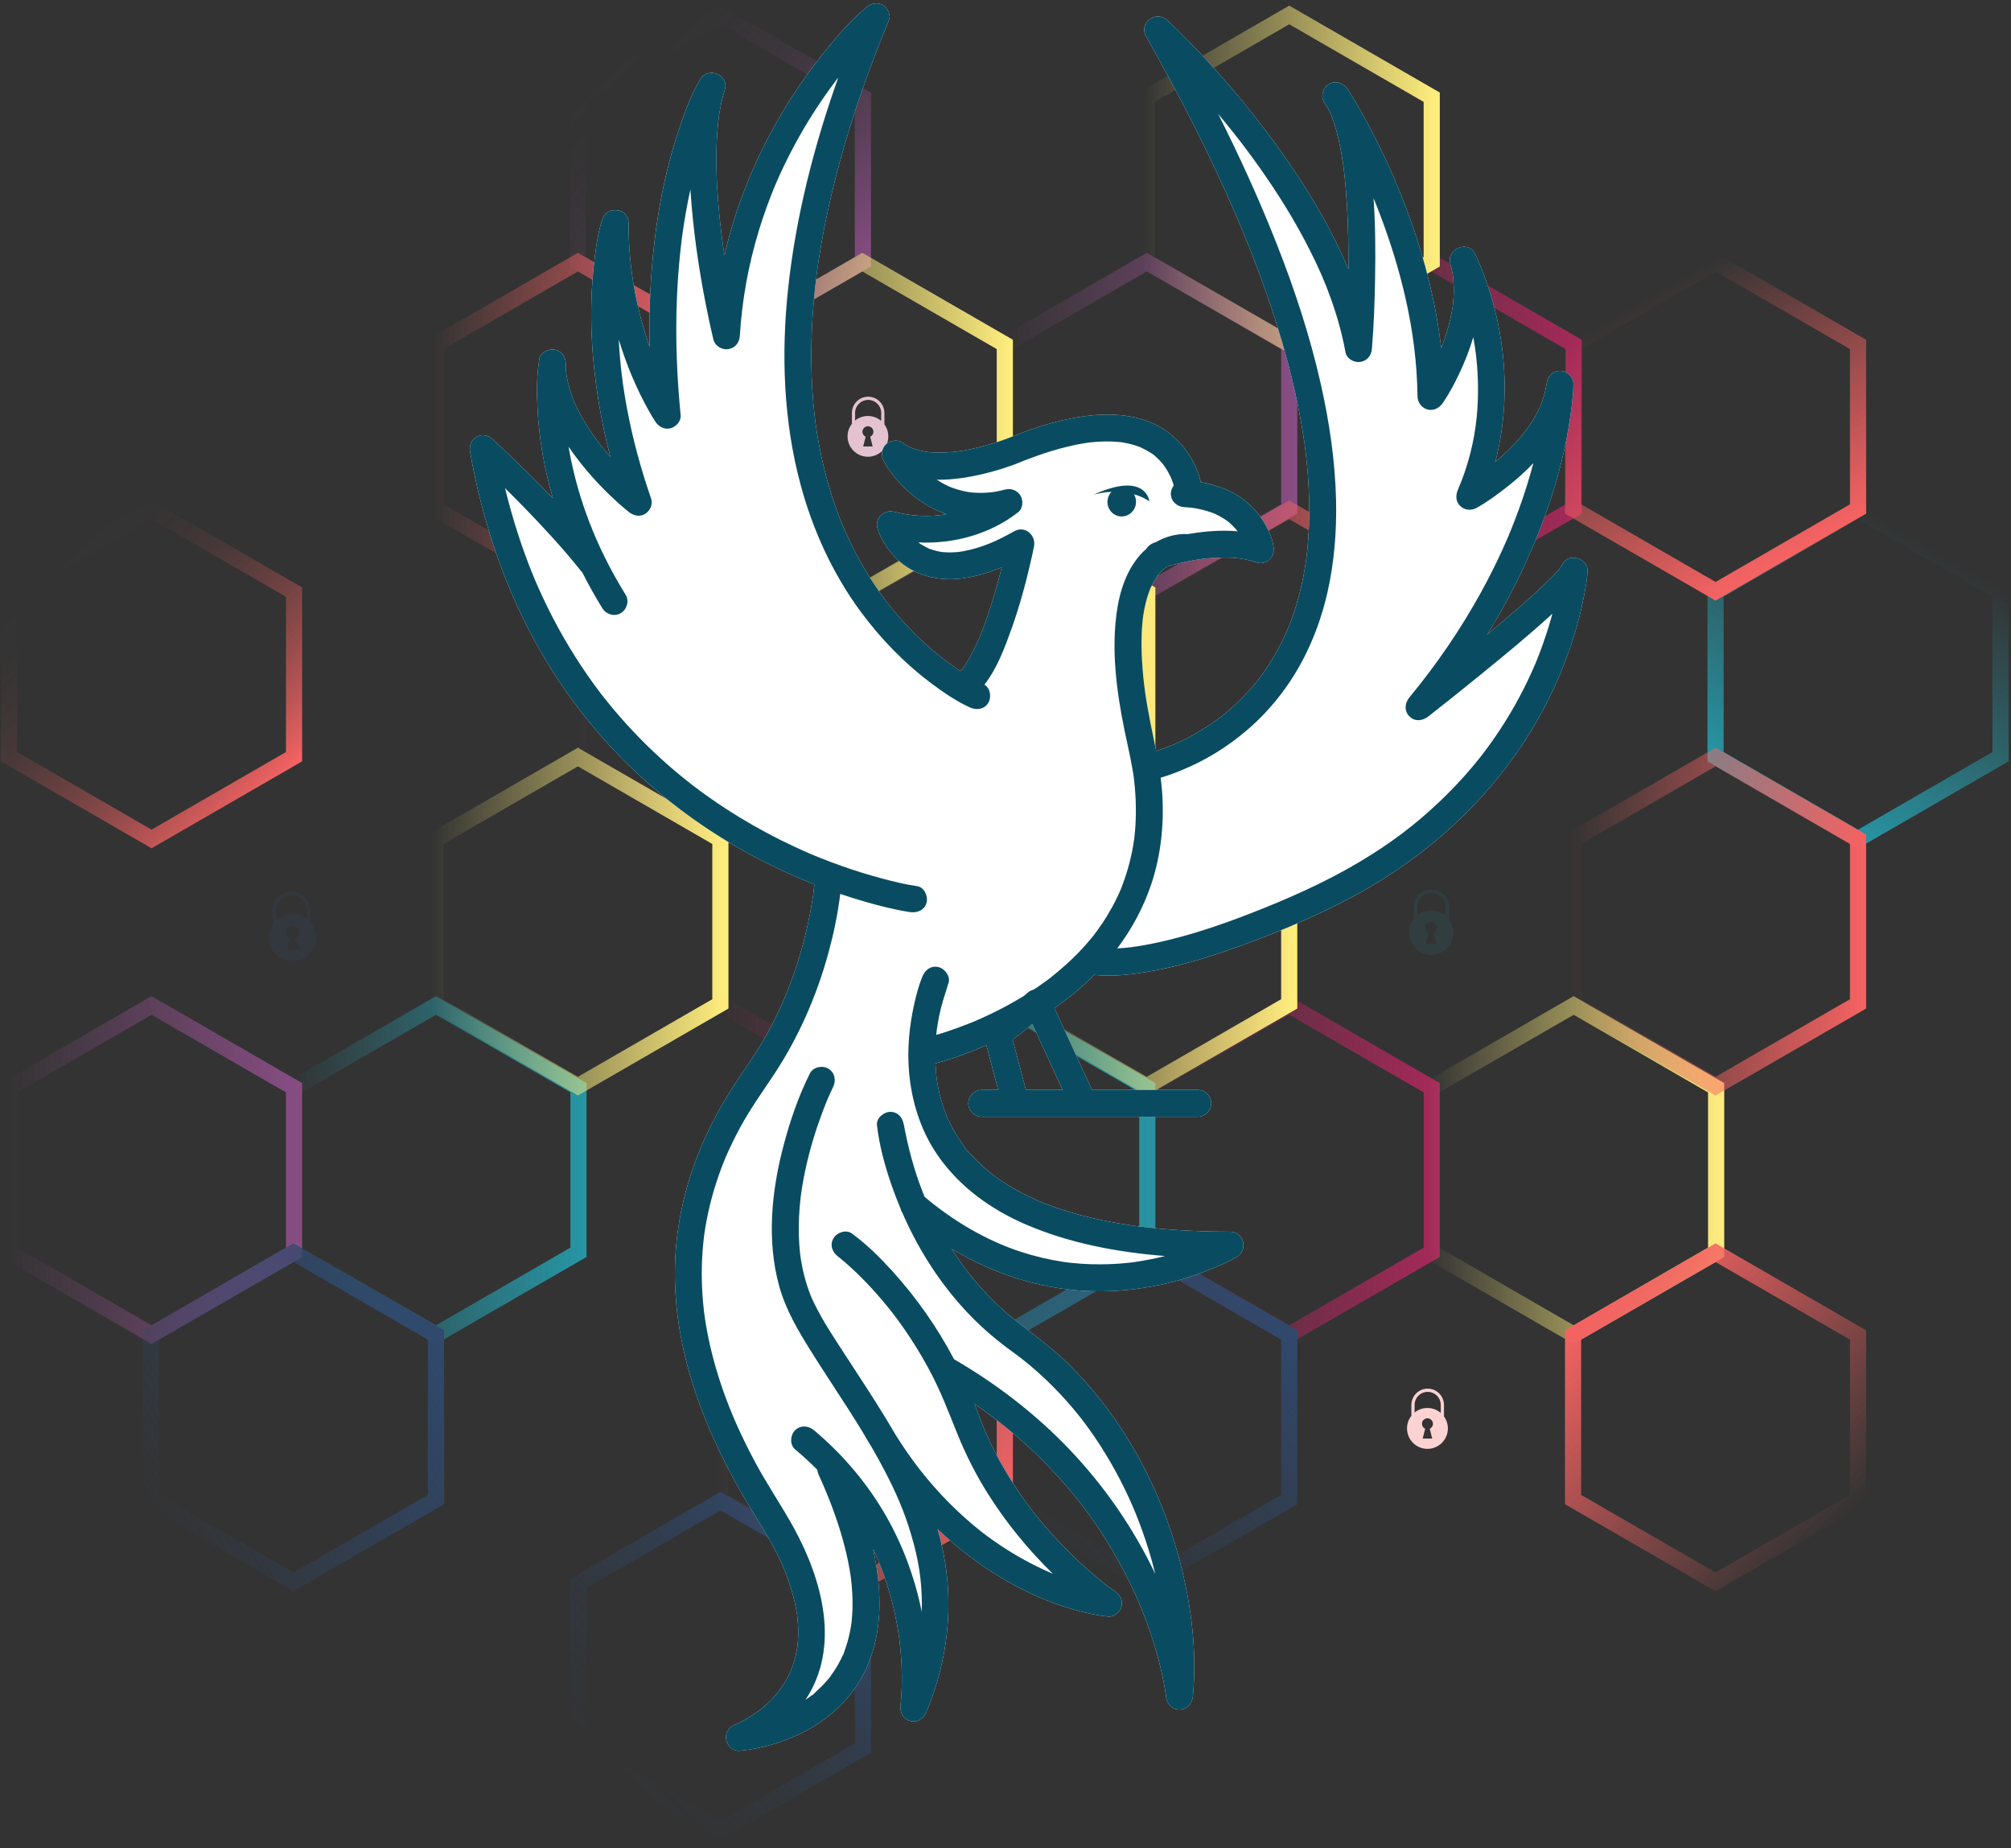 <svg xmlns="http://www.w3.org/2000/svg" width="222" height="204" viewBox="0 0 222 204" fill="none"><rect x="0" y="0" width="222" height="204" fill="#333333" stroke="none"/><g opacity="0.2"><path d="M34.325 101.858L34.257 100.391C34.203 99.242 33.225 98.351 32.077 98.405C30.928 98.458 30.037 99.436 30.09 100.585L30.155 101.975C29.829 102.434 29.646 103.002 29.675 103.61C29.741 105.051 30.964 106.164 32.406 106.098C33.847 106.031 34.961 104.808 34.894 103.367C34.867 102.794 34.658 102.274 34.325 101.858ZM32.592 103.569L32.951 104.753L32.344 104.782L31.738 104.81L31.985 103.597L31.994 103.552C31.746 103.452 31.567 103.216 31.553 102.932C31.535 102.544 31.835 102.215 32.223 102.196C32.611 102.179 32.941 102.478 32.959 102.866C32.973 103.15 32.815 103.402 32.578 103.524L32.592 103.569ZM33.893 101.431C33.418 101.059 32.812 100.849 32.163 100.879C31.54 100.909 30.979 101.153 30.548 101.538L30.502 100.566C30.46 99.644 31.174 98.859 32.096 98.817C33.018 98.774 33.803 99.489 33.846 100.41L33.893 101.431Z" fill="#30496D"></path></g><path d="M97.633 46.845V45.58C97.633 44.59 96.828 43.785 95.838 43.785C94.849 43.785 94.043 44.59 94.043 45.58V46.778C93.743 47.16 93.564 47.641 93.564 48.164C93.564 49.407 94.571 50.413 95.813 50.413C97.055 50.413 98.062 49.407 98.062 48.164C98.062 47.671 97.903 47.216 97.634 46.845H97.633ZM96.074 48.245L96.335 49.278H95.29L95.552 48.245L95.561 48.206C95.352 48.111 95.207 47.9 95.207 47.655C95.207 47.321 95.479 47.049 95.813 47.049C96.148 47.049 96.419 47.321 96.419 47.655C96.419 47.9 96.274 48.11 96.065 48.206L96.075 48.245H96.074ZM97.278 46.459C96.885 46.12 96.372 45.916 95.812 45.916C95.253 45.916 94.784 46.103 94.397 46.417V45.58C94.397 44.785 95.043 44.139 95.837 44.139C96.632 44.139 97.278 44.785 97.278 45.58V46.459Z" fill="#E5C2D0"></path><path d="M159.405 156.339V155.072C159.405 154.08 158.598 153.271 157.605 153.271C156.612 153.271 155.805 154.079 155.805 155.072V156.273C155.504 156.656 155.325 157.138 155.325 157.663C155.325 158.908 156.334 159.918 157.58 159.918C158.826 159.918 159.835 158.909 159.835 157.663C159.835 157.168 159.676 156.712 159.405 156.34V156.339ZM157.843 157.743L158.105 158.779H157.056L157.319 157.743L157.328 157.704C157.119 157.608 156.973 157.397 156.973 157.152C156.973 156.817 157.246 156.545 157.58 156.545C157.915 156.545 158.187 156.818 158.187 157.152C158.187 157.398 158.041 157.609 157.832 157.704L157.842 157.743H157.843ZM159.05 155.953C158.655 155.613 158.143 155.407 157.581 155.407C157.02 155.407 156.55 155.596 156.162 155.91V155.071C156.162 154.274 156.81 153.627 157.606 153.627C158.402 153.627 159.05 154.274 159.05 155.071V155.953Z" fill="#FCD2D2"></path><g opacity="0.6"><path opacity="0.2" d="M159.97 101.512V100.136C159.97 99.058 159.093 98.182 158.016 98.182C156.938 98.182 156.062 99.058 156.062 100.136V101.439C155.736 101.855 155.54 102.379 155.54 102.948C155.54 104.3 156.635 105.395 157.987 105.395C159.339 105.395 160.434 104.3 160.434 102.948C160.434 102.411 160.261 101.915 159.968 101.512H159.97ZM158.274 103.037L158.559 104.161H157.42L157.705 103.037L157.716 102.994C157.489 102.89 157.33 102.661 157.33 102.395C157.33 102.031 157.626 101.736 157.99 101.736C158.354 101.736 158.649 102.031 158.649 102.395C158.649 102.661 158.491 102.89 158.264 102.994L158.275 103.037H158.274ZM159.585 101.093C159.156 100.725 158.599 100.502 157.989 100.502C157.379 100.502 156.87 100.706 156.449 101.048V100.137C156.449 99.272 157.152 98.569 158.017 98.569C158.882 98.569 159.585 99.272 159.585 100.137V101.094V101.093Z" fill="#2795A4"></path></g><path d="M189.387 65.354V83.518L205.117 92.6L220.848 83.518V65.354L205.117 56.272L189.387 65.354Z" stroke="url(#paint0_linear_5204_588)" stroke-width="1.785" stroke-miterlimit="10"></path><path d="M95.192 120.061V138.225L110.923 147.307L126.653 138.225V120.061L110.923 110.979L95.192 120.061Z" stroke="url(#paint1_linear_5204_588)" stroke-width="1.785" stroke-miterlimit="10"></path><path d="M142.259 38.016V56.18L157.989 65.262L173.72 56.18V38.016L157.989 28.934L142.259 38.016Z" stroke="url(#paint2_linear_5204_588)" stroke-width="1.785" stroke-miterlimit="10"></path><path d="M79.463 92.639V110.803L95.193 119.884L110.924 110.803V92.639L95.193 83.557L79.463 92.639Z" stroke="url(#paint3_linear_5204_588)" stroke-width="1.785" stroke-miterlimit="10"></path><path d="M126.591 120.061V138.225L142.321 147.307L158.052 138.225V120.061L142.321 110.979L126.591 120.061Z" stroke="url(#paint4_linear_5204_588)" stroke-width="1.785" stroke-miterlimit="10"></path><path d="M63.795 10.732V28.897L79.525 37.979L95.256 28.897V10.732L79.525 1.65L63.795 10.732Z" stroke="url(#paint5_linear_5204_588)" stroke-width="1.785" stroke-miterlimit="10"></path><path d="M110.859 38.016V56.18L126.59 65.262L142.32 56.18V38.016L126.59 28.934L110.859 38.016Z" stroke="url(#paint6_linear_5204_588)" stroke-width="1.785" stroke-miterlimit="10"></path><path d="M63.795 65.354V83.518L79.525 92.6L95.256 83.518V65.354L79.525 56.272L63.795 65.354Z" stroke="url(#paint7_linear_5204_588)" stroke-width="1.785" stroke-miterlimit="10"></path><path d="M32.398 120.061V138.225L48.128 147.307L63.858 138.225V120.061L48.128 110.979L32.398 120.061Z" stroke="url(#paint8_linear_5204_588)" stroke-width="1.785" stroke-miterlimit="10"></path><path d="M126.591 10.732V28.897L142.321 37.979L158.052 28.897V10.732L142.321 1.65L126.591 10.732Z" stroke="url(#paint9_linear_5204_588)" stroke-width="1.785" stroke-miterlimit="10"></path><path d="M79.463 38.016V56.18L95.193 65.262L110.924 56.18V38.016L95.193 28.934L79.463 38.016Z" stroke="url(#paint10_linear_5204_588)" stroke-width="1.785" stroke-miterlimit="10"></path><path d="M1 65.354V83.518L16.73 92.6L32.461 83.518V65.354L16.73 56.272L1 65.354Z" stroke="url(#paint11_linear_5204_588)" stroke-width="1.785" stroke-miterlimit="10"></path><path d="M95.192 65.354V83.518L110.923 92.6L126.653 83.518V65.354L110.923 56.272L95.192 65.354Z" stroke="url(#paint12_linear_5204_588)" stroke-width="1.785" stroke-miterlimit="10"></path><path d="M1 120.061V138.225L16.73 147.307L32.461 138.225V120.061L16.73 110.979L1 120.061Z" stroke="url(#paint13_linear_5204_588)" stroke-width="1.785" stroke-miterlimit="10"></path><path d="M157.987 120.061V138.225L173.718 147.307L189.448 138.225V120.061L173.718 110.979L157.987 120.061Z" stroke="url(#paint14_linear_5204_588)" stroke-width="1.785" stroke-miterlimit="10"></path><path d="M48.065 38.016V56.18L63.795 65.262L79.525 56.18V38.016L63.795 28.934L48.065 38.016Z" stroke="url(#paint15_linear_5204_588)" stroke-width="1.785" stroke-miterlimit="10"></path><path d="M173.655 38.016V56.18L189.386 65.262L205.116 56.18V38.016L189.386 28.934L173.655 38.016Z" stroke="url(#paint16_linear_5204_588)" stroke-width="1.785" stroke-miterlimit="10"></path><path d="M126.591 65.354V83.518L142.321 92.6L158.052 83.518V65.354L142.321 56.272L126.591 65.354Z" stroke="url(#paint17_linear_5204_588)" stroke-width="1.785" stroke-miterlimit="10"></path><path d="M173.655 92.639V110.803L189.386 119.884L205.116 110.803V92.639L189.386 83.557L173.655 92.639Z" stroke="url(#paint18_linear_5204_588)" stroke-width="1.785" stroke-miterlimit="10"></path><path d="M79.463 147.35V165.514L95.193 174.596L110.924 165.514V147.35L95.193 138.268L79.463 147.35Z" stroke="url(#paint19_linear_5204_588)" stroke-width="1.785" stroke-miterlimit="10"></path><path d="M173.655 147.35V165.514L189.386 174.596L205.116 165.514V147.35L189.386 138.268L173.655 147.35Z" stroke="url(#paint20_linear_5204_588)" stroke-width="1.785" stroke-miterlimit="10"></path><path d="M48.065 92.639V110.803L63.795 119.884L79.525 110.803V92.639L63.795 83.557L48.065 92.639Z" stroke="url(#paint21_linear_5204_588)" stroke-width="1.785" stroke-miterlimit="10"></path><path d="M110.859 92.639V110.803L126.59 119.884L142.32 110.803V92.639L126.59 83.557L110.859 92.639Z" stroke="url(#paint22_linear_5204_588)" stroke-width="1.785" stroke-miterlimit="10"></path><path d="M16.668 147.35V165.514L32.398 174.596L48.128 165.514V147.35L32.398 138.268L16.668 147.35Z" stroke="url(#paint23_linear_5204_588)" stroke-width="1.785" stroke-miterlimit="10"></path><path d="M110.859 147.35V165.514L126.59 174.596L142.32 165.514V147.35L126.59 138.268L110.859 147.35Z" stroke="url(#paint24_linear_5204_588)" stroke-width="1.785" stroke-miterlimit="10"></path><path d="M63.795 174.775V192.94L79.525 202.022L95.256 192.94V174.775L79.525 165.693L63.795 174.775Z" stroke="url(#paint25_linear_5204_588)" stroke-width="1.785" stroke-miterlimit="10"></path><path d="M172.48 62.278C172.409 62.429 172.312 62.562 172.22 62.698C172.214 62.704 172.21 62.709 172.204 62.717C172.116 62.819 172.031 62.921 171.941 63.022C171.491 63.528 171.008 64.005 170.521 64.473C169.181 65.76 167.779 66.981 166.368 68.188C165.642 68.808 164.912 69.424 164.179 70.034C166.463 66.339 168.428 62.452 170.011 58.383C171.716 54.002 172.956 49.429 173.508 44.757C173.601 43.983 173.686 43.199 173.691 42.419C173.698 41.617 173.006 40.935 172.207 40.935C171.325 40.935 170.821 41.619 170.723 42.419C170.729 42.369 170.732 42.34 170.733 42.327C170.723 42.384 170.686 42.644 170.677 42.688C170.649 42.841 170.616 42.993 170.581 43.145C170.5 43.489 170.403 43.829 170.289 44.163C170.232 44.331 170.17 44.494 170.106 44.659C170.093 44.692 170.08 44.726 170.066 44.758C170.053 44.791 170.035 44.832 170.026 44.85C169.874 45.168 169.724 45.484 169.553 45.792C169.215 46.403 168.832 46.99 168.415 47.55C168.382 47.597 168.347 47.644 168.311 47.691C168.305 47.697 168.3 47.704 168.292 47.713C168.196 47.831 168.103 47.949 168.007 48.065C167.776 48.341 167.536 48.614 167.291 48.878C166.598 49.627 165.852 50.326 165.071 50.983C166.855 44.098 166.281 36.683 163.695 30.026C163.425 29.33 163.146 28.631 162.81 27.964C162.041 26.446 159.652 27.508 160.097 29.108C160.182 29.417 160.26 29.73 160.32 30.046C160.341 30.151 160.357 30.256 160.377 30.361C160.377 30.367 160.391 30.465 160.398 30.503C160.406 30.581 160.431 30.82 160.439 30.912C160.496 31.592 160.496 32.276 160.45 32.957C160.43 33.247 160.403 33.538 160.365 33.827C160.359 33.86 160.329 34.064 160.321 34.106C160.288 34.309 160.251 34.511 160.211 34.711C160.083 35.351 159.921 35.983 159.731 36.607C159.558 37.179 159.362 37.74 159.147 38.297C159.131 38.337 159.114 38.378 159.097 38.418C158.546 33.636 157.371 28.921 155.758 24.392C154.222 20.089 152.32 15.891 150.038 11.929C149.708 11.355 149.371 10.782 149.015 10.222C148.93 10.083 148.841 9.943 148.747 9.81C148.291 9.151 147.446 8.849 146.716 9.277C146.055 9.665 145.737 10.638 146.184 11.307C146.257 11.418 146.328 11.53 146.401 11.64C146.531 11.854 146.653 12.072 146.764 12.296C146.812 12.395 146.857 12.495 146.904 12.594C146.912 12.61 146.919 12.623 146.924 12.634C146.998 12.825 147.074 13.015 147.144 13.209C147.482 14.158 147.727 15.139 147.927 16.126C148.034 16.666 148.13 17.207 148.213 17.751C148.233 17.883 148.252 18.012 148.272 18.143C148.28 18.2 148.288 18.258 148.295 18.313C148.332 18.604 148.369 18.896 148.402 19.187C148.537 20.385 148.632 21.588 148.7 22.793C148.832 25.092 148.873 27.399 148.85 29.705C147.13 25.592 144.84 21.692 142.349 18.057C139.06 13.256 135.315 8.748 131.25 4.583C130.467 3.781 129.675 2.981 128.848 2.222C127.622 1.099 125.665 2.518 126.517 4.02C130.13 10.393 133.494 16.916 136.398 23.645C137.508 26.216 138.658 29.122 139.646 31.914C140.546 34.461 141.363 37.037 142.067 39.644C142.681 41.92 143.208 44.22 143.622 46.541C143.718 47.082 143.808 47.623 143.893 48.166C143.932 48.421 143.969 48.677 144.006 48.933C144.009 48.961 144.024 49.06 144.034 49.139C144.045 49.214 144.071 49.418 144.076 49.456C144.203 50.442 144.304 51.432 144.379 52.423C144.519 54.26 144.568 56.104 144.503 57.946C144.473 58.785 144.42 59.622 144.34 60.459C144.303 60.845 144.26 61.23 144.212 61.615C144.209 61.642 144.193 61.741 144.185 61.801C144.188 61.785 144.191 61.767 144.195 61.741C144.199 61.719 144.202 61.701 144.206 61.687C144.197 61.746 144.184 61.836 144.179 61.865C144.15 62.062 144.119 62.26 144.088 62.458C143.859 63.88 143.546 65.289 143.133 66.67C142.941 67.313 142.728 67.949 142.493 68.578C142.389 68.858 142.279 69.135 142.166 69.412C142.102 69.525 142.07 69.628 142.094 69.58C142.091 69.589 142.088 69.598 142.084 69.608C142.019 69.756 141.952 69.904 141.886 70.051C141.396 71.122 140.835 72.163 140.206 73.159C139.908 73.63 139.597 74.091 139.268 74.54C139.19 74.646 139.112 74.751 139.034 74.855C139.014 74.883 138.992 74.91 138.97 74.937C138.809 75.141 138.646 75.344 138.48 75.543C137.841 76.306 137.157 77.028 136.431 77.707C136.088 78.029 135.735 78.341 135.374 78.643C135.205 78.783 135.035 78.921 134.862 79.057L134.807 79.1C134.737 79.153 134.667 79.207 134.596 79.26C133.337 80.198 131.991 81.018 130.581 81.708C130.283 81.854 129.983 81.995 129.68 82.128C129.621 82.153 129.562 82.179 129.504 82.204C129.394 82.249 129.282 82.296 129.17 82.34C128.703 82.525 128.231 82.696 127.753 82.85C127.713 82.863 127.672 82.875 127.632 82.887C127.429 81.861 127.209 80.839 127.003 79.808C126.515 77.348 126.205 75.339 126.068 72.857C126.016 71.929 125.999 70.999 126.031 70.07C126.045 69.688 126.065 69.307 126.096 68.926C126.113 68.722 126.133 68.518 126.155 68.315C126.164 68.233 126.177 68.151 126.185 68.069V68.067C126.186 68.055 126.188 68.046 126.191 68.034C126.293 67.375 126.419 66.724 126.603 66.084C126.679 65.816 126.765 65.551 126.86 65.289C126.896 65.189 126.938 65.09 126.975 64.99C126.997 64.94 127.019 64.891 127.041 64.841C127.235 64.427 127.46 64.026 127.721 63.649C127.724 63.645 127.727 63.64 127.73 63.636C127.79 63.616 127.879 63.463 127.879 63.442C127.879 63.442 127.882 63.434 127.884 63.433C128.014 63.28 128.151 63.132 128.295 62.992C128.407 62.885 128.526 62.784 128.642 62.683C128.701 62.641 128.76 62.599 128.819 62.559C128.83 62.553 128.841 62.546 128.852 62.539C129.666 62.282 130.504 62.082 131.342 61.919H131.346C131.524 61.885 131.701 61.852 131.878 61.82C132.137 61.775 132.397 61.733 132.657 61.697C132.695 61.693 132.801 61.68 132.854 61.674C133.006 61.657 133.158 61.64 133.31 61.626C133.916 61.569 134.522 61.538 135.13 61.54C136.486 61.545 137.448 61.662 138.754 62.094C139.25 62.26 139.839 62.072 140.197 61.714C140.608 61.303 140.656 60.814 140.58 60.27C140.462 59.447 140.081 58.611 139.682 57.895C138.758 56.238 137.26 54.884 135.532 54.111C134.568 53.68 133.577 53.392 132.559 53.214C132.006 50.808 130.449 48.61 128.372 47.315C125.852 45.745 122.72 45.545 119.848 45.925C117.577 46.224 115.376 46.825 113.227 47.615C112.756 47.788 112.286 47.968 111.823 48.16C111.786 48.174 111.742 48.191 111.702 48.207C111.269 48.38 110.829 48.539 110.387 48.688C109.548 48.971 108.697 49.218 107.838 49.422C107.351 49.537 106.862 49.639 106.369 49.725C106.285 49.739 106.2 49.754 106.116 49.768C106.07 49.774 105.777 49.818 105.747 49.822C105.525 49.851 105.302 49.874 105.08 49.893C104.553 49.941 104.025 49.962 103.497 49.953C103.235 49.949 102.974 49.937 102.713 49.916C102.584 49.906 102.456 49.892 102.325 49.879C102.307 49.878 102.292 49.876 102.278 49.874C102.26 49.87 102.238 49.866 102.21 49.86C101.713 49.76 101.226 49.657 100.748 49.483C100.717 49.471 100.559 49.402 100.525 49.39C100.522 49.387 100.521 49.387 100.519 49.387C100.449 49.354 100.38 49.322 100.311 49.285C100.057 49.154 99.814 49.002 99.579 48.837C99.048 48.462 98.217 48.632 97.781 49.068C97.297 49.551 97.246 50.277 97.548 50.867C98.077 51.9 98.867 52.853 99.675 53.675C101.013 55.039 102.672 56.135 104.488 56.752C102.58 57.077 100.672 56.998 98.69 56.479C97.617 56.198 96.538 57.203 96.865 58.305C97.219 59.503 97.977 60.652 98.842 61.535C100.764 63.499 103.527 64.187 106.202 63.84C107.72 63.643 109.18 63.202 110.583 62.617C110.481 63.017 110.377 63.417 110.272 63.816C109.916 65.156 109.523 66.488 109.08 67.803C108.841 68.51 108.587 69.214 108.31 69.91C108.251 70.062 108.188 70.214 108.125 70.366C108.124 70.371 108.122 70.374 108.12 70.379C108.092 70.443 108.065 70.507 108.038 70.571C107.895 70.895 107.748 71.218 107.592 71.537C107.273 72.191 106.925 72.833 106.521 73.437C106.435 73.567 106.341 73.691 106.253 73.82C106.182 73.901 106.158 73.934 106.158 73.939C106.144 73.955 106.132 73.972 106.118 73.987C106.091 74.02 106.061 74.049 106.033 74.082C105.76 73.9 105.491 73.715 105.225 73.529C104.968 73.35 104.714 73.166 104.462 72.98C104.348 72.895 104.234 72.808 104.121 72.721C104.04 72.658 103.96 72.594 103.879 72.531C103.279 72.052 102.696 71.554 102.129 71.038C100.751 69.779 99.47 68.411 98.299 66.955C98.217 66.853 98.135 66.749 98.053 66.645C98.037 66.626 98.013 66.597 97.989 66.569C97.822 66.375 97.678 66.154 97.528 65.949C97.202 65.506 96.886 65.054 96.58 64.598C95.928 63.623 95.322 62.62 94.76 61.593C94.152 60.478 93.605 59.336 93.1 58.171C93.091 58.151 93.083 58.135 93.077 58.12C93.071 58.103 93.063 58.084 93.052 58.058C92.987 57.901 92.922 57.742 92.858 57.584C92.729 57.261 92.605 56.938 92.484 56.612C92.246 55.969 92.022 55.322 91.814 54.668C91.362 53.251 90.982 51.809 90.67 50.355C90.5 49.564 90.35 48.769 90.219 47.971C90.157 47.593 90.101 47.214 90.047 46.836C90.044 46.813 90.037 46.764 90.03 46.718C90.03 46.715 90.03 46.709 90.029 46.704C90.028 46.698 90.028 46.692 90.027 46.686C90.027 46.681 90.026 46.675 90.024 46.672C90.024 46.672 90.024 46.671 90.024 46.669C90.024 46.664 90.023 46.659 90.023 46.653C90.022 46.65 90.022 46.645 90.02 46.642V46.639C90.02 46.639 90.02 46.634 90.02 46.631V46.627C90.02 46.627 90.02 46.624 90.019 46.622C90.016 46.597 90.013 46.571 90.01 46.547C89.98 46.316 89.953 46.085 89.926 45.853C89.504 42.171 89.466 38.45 89.715 34.754C89.783 33.74 89.873 32.728 89.983 31.719C90.037 31.22 90.098 30.72 90.161 30.223C90.164 30.202 90.189 30.011 90.196 29.958C90.21 29.854 90.223 29.752 90.239 29.648C90.284 29.321 90.332 28.994 90.383 28.667C90.729 26.401 91.169 24.15 91.686 21.916C92.907 16.636 94.554 11.459 96.479 6.395C97.01 5 97.564 3.612 98.135 2.231C98.383 1.636 97.97 0.858 97.453 0.556C96.853 0.204 96.162 0.358 95.655 0.787C93.669 2.466 91.944 4.521 90.355 6.565C86.433 11.611 83.353 17.267 81.33 23.336C80.798 24.931 80.347 26.553 79.974 28.19C79.912 27.787 79.852 27.384 79.796 26.979C79.79 26.934 79.763 26.743 79.751 26.661C79.741 26.59 79.721 26.433 79.717 26.396C79.679 26.108 79.643 25.82 79.609 25.531C79.54 24.965 79.477 24.399 79.421 23.832C79.185 21.48 79.046 19.113 79.086 16.749C79.108 15.494 79.19 14.242 79.338 12.995C79.338 12.992 79.339 12.985 79.341 12.975C79.347 12.928 79.359 12.848 79.362 12.831C79.384 12.688 79.404 12.544 79.429 12.402C79.479 12.103 79.534 11.805 79.596 11.508C79.711 10.961 79.85 10.42 80.016 9.886C80.519 8.261 78.154 7.311 77.302 8.743C76.215 10.574 75.477 12.676 74.817 14.69C73.025 20.15 72.144 25.912 71.82 31.637C71.695 33.849 71.662 36.065 71.71 38.279C71.635 38.064 71.562 37.851 71.491 37.636C70.897 35.84 70.424 34.004 70.074 32.145C69.612 29.691 69.394 27.219 69.389 24.622C69.385 22.925 66.966 22.637 66.472 24.227C65.913 26.033 65.689 27.986 65.501 29.857C65.01 34.751 65.318 39.704 66.118 44.549C66.445 46.522 66.865 48.476 67.37 50.409C67.26 50.285 67.15 50.161 67.042 50.037C66.834 49.794 66.63 49.547 66.43 49.298C66.334 49.179 66.238 49.059 66.143 48.938C66.125 48.912 66.103 48.883 66.093 48.87C66.013 48.762 65.931 48.656 65.852 48.548C64.953 47.322 64.148 46.021 63.517 44.635C63.478 44.55 63.441 44.465 63.404 44.38C63.39 44.349 63.379 44.326 63.37 44.307C63.362 44.284 63.353 44.257 63.337 44.221C63.264 44.025 63.188 43.831 63.118 43.635C62.973 43.22 62.845 42.8 62.74 42.373C62.648 42.002 62.571 41.627 62.515 41.249C62.512 41.213 62.506 41.162 62.504 41.141C62.493 41.003 62.478 40.867 62.469 40.729C62.458 40.575 62.453 40.419 62.451 40.264C62.468 40.185 62.464 40.186 62.45 40.227C62.449 40.165 62.447 40.104 62.447 40.041C62.443 39.309 61.887 38.67 61.16 38.584C60.495 38.505 59.651 38.909 59.531 39.646C59.245 41.413 59.241 43.233 59.329 45.014C59.496 48.39 60.085 51.751 61.034 54.998C59.195 53.076 57.287 51.218 55.368 49.394C55.04 49.084 54.711 48.772 54.379 48.465C53.892 48.017 53.165 47.891 52.581 48.234C51.978 48.586 51.783 49.254 51.899 49.909C53.26 57.622 55.788 65.159 59.709 71.957C62.877 77.446 66.95 82.43 71.722 86.601C75.649 90.032 80.016 92.956 84.68 95.285C86.383 96.134 88.124 96.915 89.898 97.616C89.881 97.788 89.863 97.96 89.843 98.132C89.829 98.253 89.815 98.372 89.801 98.493C89.795 98.526 89.792 98.583 89.787 98.639V98.623C89.768 98.939 89.691 99.263 89.641 99.574C89.523 100.301 89.387 101.025 89.233 101.747C88.32 106.035 86.867 110.087 84.807 113.887C83.596 116.122 82.085 118.139 80.723 120.276C79.622 122.004 78.633 123.806 77.793 125.676C76.06 129.538 74.954 133.606 74.612 137.831C73.833 147.419 77.232 156.813 81.977 164.996C83.31 167.295 84.815 169.486 85.967 171.888C86.447 172.888 86.733 173.564 87.105 174.663C87.401 175.527 87.646 176.408 87.827 177.305C87.869 177.505 87.906 177.707 87.94 177.91C87.957 178.008 87.971 178.107 87.987 178.206C87.99 178.219 87.991 178.226 87.992 178.236C88.03 178.628 88.077 179.016 88.097 179.406C88.134 180.133 88.119 180.863 88.04 181.587C88.034 181.646 88.026 181.706 88.02 181.765V181.77C87.992 181.925 87.969 182.081 87.939 182.235C87.875 182.565 87.798 182.891 87.708 183.213C87.629 183.495 87.539 183.773 87.438 184.045C87.39 184.18 87.336 184.311 87.285 184.443C87.281 184.457 87.277 184.468 87.274 184.478C87.254 184.515 87.234 184.552 87.218 184.585C86.99 185.079 86.725 185.556 86.429 186.014C86.291 186.226 86.144 186.431 85.996 186.637C85.987 186.648 85.981 186.656 85.975 186.665C85.97 186.673 85.964 186.679 85.957 186.687C85.867 186.8 85.775 186.913 85.68 187.022C85.365 187.389 85.029 187.736 84.675 188.065C84.517 188.212 84.355 188.355 84.191 188.496C84.112 188.562 84.031 188.628 83.951 188.693C83.937 188.704 83.925 188.714 83.913 188.724C83.332 189.118 82.774 189.527 82.156 189.867C81.932 189.989 81.705 190.105 81.476 190.214C81.434 190.234 81.391 190.253 81.35 190.273C81.308 190.282 81.252 190.317 81.217 190.33C80.525 190.581 80.039 191.193 80.154 191.958C80.257 192.641 80.864 193.297 81.611 193.245C82.484 193.184 83.363 193.02 84.214 192.82C86.023 192.394 87.798 191.717 89.415 190.799C91.547 189.588 93.399 187.899 94.724 185.828C96.403 183.204 97.09 180.052 97.085 176.966C97.084 174.949 96.82 172.944 96.376 170.972C96.404 171.032 96.433 171.091 96.461 171.152C96.608 171.464 96.748 171.78 96.888 172.095C96.897 172.115 96.919 172.166 96.932 172.199C96.948 172.233 96.962 172.268 96.977 172.303C97.052 172.489 97.128 172.675 97.2 172.863C97.438 173.469 97.657 174.083 97.86 174.703C98.243 175.875 98.562 177.069 98.82 178.275C98.94 178.838 99.046 179.404 99.141 179.972C99.181 180.217 99.217 180.462 99.253 180.707C99.258 180.742 99.264 180.779 99.269 180.815C99.269 180.819 99.27 180.82 99.27 180.824C99.286 180.958 99.304 181.091 99.318 181.224C99.512 182.883 99.594 184.557 99.544 186.226C99.527 186.784 99.496 187.342 99.442 187.899C99.428 188.048 99.41 188.197 99.394 188.346C99.389 188.389 99.388 188.41 99.388 188.417C99.391 188.408 99.399 188.357 99.406 188.298C99.355 189.031 99.686 189.737 100.461 189.95C101.315 190.184 101.976 189.656 102.287 188.913C104.634 183.283 105.338 177.181 104.102 171.194C103.933 170.374 103.73 169.564 103.499 168.764C105.188 170.38 107.015 171.858 108.974 173.162C112.294 175.372 116.039 177.115 119.937 178.017C120.735 178.202 121.552 178.362 122.369 178.434C123.009 178.488 123.639 177.933 123.8 177.344C123.981 176.684 123.668 176.036 123.119 175.667C122.801 175.455 122.497 175.225 122.191 174.994C122.154 174.958 122.103 174.928 122.064 174.897C121.977 174.828 121.892 174.76 121.805 174.693C121.572 174.507 121.341 174.318 121.112 174.127C120.601 173.701 120.1 173.265 119.608 172.819C118.343 171.667 117.137 170.45 115.998 169.175C114.49 167.487 113.429 166.124 112.194 164.264C110.877 162.282 109.721 160.192 108.771 158.009C108.695 157.834 108.602 157.612 108.493 157.339C108.374 157.046 108.261 156.748 108.151 156.452C107.966 155.953 107.779 155.455 107.582 154.961C110.174 156.736 112.572 158.7 114.866 160.967C116.342 162.427 117.732 163.973 119.024 165.597C119.108 165.702 119.191 165.808 119.274 165.913C119.29 165.934 119.303 165.95 119.314 165.964C119.32 165.97 119.322 165.976 119.329 165.984C119.477 166.176 119.622 166.369 119.768 166.564C120.053 166.945 120.332 167.331 120.606 167.721C121.133 168.471 121.641 169.235 122.127 170.013C123.043 171.476 123.885 172.986 124.647 174.534C124.985 175.222 125.309 175.917 125.616 176.619C125.66 176.72 125.703 176.82 125.746 176.921C125.746 176.924 125.86 177.192 125.89 177.267C126.036 177.619 126.176 177.972 126.312 178.326C127.106 180.392 127.768 182.511 128.253 184.672C128.413 185.385 128.555 186.103 128.665 186.825C128.677 186.898 128.688 186.973 128.698 187.047C128.706 187.106 128.712 187.165 128.719 187.224C128.793 188.022 129.346 188.708 130.203 188.708C131.06 188.708 131.612 188.027 131.687 187.224C132.15 182.256 131.515 177.163 130.253 172.351C128.813 166.853 126.457 161.531 123.222 156.852C121.506 154.372 119.554 152.047 117.352 149.985C115.047 147.826 112.49 146.252 110.246 144.133C109.174 143.122 108.171 142.038 107.241 140.896C107.146 140.78 107.055 140.663 106.96 140.546C106.91 140.481 106.858 140.416 106.807 140.351C106.801 140.343 106.794 140.335 106.785 140.321C106.565 140.031 106.348 139.738 106.136 139.442C105.765 138.921 105.409 138.391 105.066 137.851C109.617 140.57 114.699 142.268 120.103 142.498C124.844 142.7 129.641 141.789 134.007 139.946C134.875 139.58 135.752 139.2 136.56 138.714C137.814 137.959 137.296 135.95 135.811 135.949C133.782 135.947 131.753 135.89 129.728 135.75C128.807 135.688 127.888 135.608 126.969 135.51C126.532 135.462 126.095 135.412 125.659 135.357C125.589 135.349 125.519 135.34 125.448 135.33C125.412 135.324 125.363 135.318 125.344 135.316C125.113 135.282 124.88 135.249 124.648 135.214C121.736 134.775 118.845 134.119 116.074 133.11C115.774 133 115.476 132.887 115.181 132.771C115.052 132.719 114.925 132.666 114.796 132.615C114.79 132.614 114.788 132.612 114.784 132.609C114.717 132.582 114.651 132.553 114.587 132.525C114.046 132.289 113.513 132.038 112.991 131.769C112.03 131.276 111.098 130.725 110.214 130.106C110.007 129.962 109.804 129.813 109.601 129.663C109.588 129.654 109.578 129.646 109.568 129.638C109.464 129.554 109.36 129.474 109.258 129.39C108.891 129.091 108.536 128.779 108.193 128.452C107.865 128.141 107.548 127.817 107.244 127.483C107.038 127.254 106.683 126.95 106.495 126.654C106.483 126.614 106.45 126.539 106.404 126.476C106.342 126.393 106.28 126.307 106.219 126.223C106.098 126.054 105.981 125.884 105.867 125.71C105.645 125.372 105.434 125.026 105.238 124.673C105.047 124.329 104.867 123.978 104.703 123.623C104.687 123.59 104.602 123.378 104.537 123.233C104.519 123.179 104.489 123.109 104.472 123.098C104.441 123.018 104.41 122.94 104.38 122.861C104.115 122.17 103.898 121.463 103.726 120.745C103.641 120.398 103.568 120.048 103.505 119.696C103.474 119.524 103.445 119.35 103.419 119.176C103.416 119.151 103.411 119.125 103.408 119.099C103.402 119.065 103.397 119.032 103.394 118.998C103.332 118.457 103.291 117.914 103.267 117.372C105.188 116.873 107.071 116.156 108.89 115.375C109.324 117.015 109.755 118.655 110.189 120.297H108.377C107.576 120.297 106.893 120.979 106.893 121.781C106.893 122.584 107.572 123.266 108.377 123.266H132.228C133.031 123.266 133.713 122.583 133.713 121.781C133.713 120.98 133.034 120.297 132.228 120.297H120.553C119.172 117.29 117.789 114.282 116.408 111.275C117.981 110.179 119.462 108.957 120.809 107.605C121.113 107.638 121.42 107.652 121.715 107.666C123.423 107.75 125.15 107.525 126.829 107.237C129.86 106.719 132.826 105.843 135.725 104.832C140.202 103.271 144.65 101.425 148.851 99.226C155.63 95.678 161.627 90.778 166.273 84.69C169.502 80.462 171.998 75.665 173.625 70.6C174.129 69.03 174.548 67.431 174.854 65.811C175.019 64.937 175.211 64.022 175.243 63.13C175.243 63.096 175.248 63.063 175.251 63.029C175.348 61.593 173.112 60.961 172.486 62.28L172.48 62.278ZM117.297 120.294H113.254C112.765 118.442 112.277 116.591 111.79 114.74C112.534 114.202 113.257 113.627 113.962 113.033C115.074 115.453 116.185 117.873 117.297 120.294Z" fill="white"></path><path d="M122.27 55.19C122.157 56.074 122.763 56.881 123.627 56.993C124.49 57.104 125.282 56.477 125.396 55.593C125.444 55.217 125.362 54.857 125.186 54.556C125.756 54.719 126.334 54.965 126.885 55.328C126.885 55.328 126.53 51.954 120.696 54.613C120.696 54.613 121.522 54.344 122.691 54.287C122.47 54.528 122.316 54.837 122.27 55.189V55.19Z" fill="#094C61"></path><path d="M62.45 40.261C62.449 40.248 62.449 40.236 62.449 40.225C62.463 40.184 62.467 40.183 62.45 40.261Z" fill="#094C61"></path><path d="M76.282 86.535C76.309 86.556 76.335 86.577 76.362 86.598C76.367 86.601 76.371 86.605 76.375 86.608C76.304 86.552 76.28 86.534 76.282 86.536V86.535Z" fill="#094C61"></path><path d="M142.166 69.414C142.163 69.42 142.161 69.428 142.157 69.436C142.135 69.483 142.116 69.532 142.095 69.581C142.07 69.629 142.103 69.527 142.166 69.414Z" fill="#094C61"></path><path d="M124.979 104.534C124.979 104.534 124.98 104.534 124.981 104.534C125.036 104.508 125.125 104.498 125.212 104.493C125.214 104.477 125.102 104.471 124.98 104.535L124.979 104.534Z" fill="#094C61"></path><path d="M108.426 169.134C108.426 169.134 108.429 169.137 108.434 169.14H108.435C108.435 169.14 108.429 169.135 108.426 169.134ZM76.332 86.575C76.332 86.575 76.339 86.58 76.343 86.581C76.337 86.576 76.33 86.571 76.325 86.568C76.328 86.569 76.331 86.572 76.333 86.574L76.332 86.575ZM172.481 62.278C172.41 62.429 172.313 62.562 172.221 62.698C172.215 62.704 172.211 62.709 172.204 62.717C172.117 62.819 172.032 62.921 171.942 63.022C171.492 63.528 171.009 64.005 170.522 64.473C169.182 65.76 167.78 66.981 166.369 68.188C165.642 68.808 164.913 69.424 164.18 70.034C166.464 66.339 168.429 62.452 170.012 58.383C171.717 54.002 172.956 49.429 173.509 44.757C173.602 43.983 173.687 43.199 173.692 42.419C173.699 41.617 173.007 40.935 172.208 40.935C171.326 40.935 170.822 41.619 170.724 42.419C170.73 42.369 170.733 42.34 170.734 42.327C170.724 42.384 170.687 42.644 170.678 42.688C170.65 42.841 170.617 42.993 170.582 43.145C170.501 43.489 170.404 43.829 170.289 44.163C170.232 44.331 170.171 44.494 170.107 44.659C170.094 44.692 170.081 44.726 170.067 44.758C170.054 44.791 170.036 44.832 170.027 44.85C169.875 45.168 169.725 45.484 169.554 45.792C169.216 46.403 168.833 46.99 168.416 47.55C168.382 47.597 168.348 47.644 168.312 47.691C168.306 47.697 168.301 47.704 168.293 47.713C168.197 47.831 168.104 47.949 168.008 48.065C167.776 48.341 167.537 48.614 167.292 48.878C166.599 49.627 165.853 50.326 165.072 50.983C166.856 44.098 166.281 36.683 163.696 30.026C163.426 29.33 163.147 28.631 162.811 27.964C162.042 26.446 159.653 27.508 160.098 29.108C160.183 29.417 160.26 29.73 160.321 30.046C160.341 30.151 160.358 30.256 160.378 30.361C160.378 30.367 160.392 30.465 160.398 30.503C160.407 30.581 160.432 30.82 160.44 30.912C160.497 31.592 160.497 32.276 160.451 32.957C160.431 33.247 160.404 33.538 160.366 33.827C160.36 33.86 160.33 34.064 160.322 34.106C160.289 34.309 160.252 34.511 160.212 34.711C160.084 35.351 159.921 35.983 159.732 36.607C159.559 37.179 159.363 37.74 159.148 38.297C159.132 38.337 159.115 38.378 159.098 38.418C158.547 33.636 157.372 28.921 155.759 24.392C154.223 20.089 152.321 15.891 150.039 11.929C149.709 11.355 149.372 10.782 149.016 10.222C148.931 10.083 148.842 9.943 148.748 9.81C148.292 9.151 147.447 8.849 146.717 9.277C146.056 9.665 145.738 10.638 146.185 11.307C146.258 11.418 146.329 11.53 146.401 11.64C146.531 11.854 146.654 12.072 146.765 12.296C146.813 12.395 146.858 12.495 146.905 12.594C146.913 12.61 146.919 12.623 146.925 12.634C146.999 12.825 147.075 13.015 147.145 13.209C147.483 14.158 147.728 15.139 147.928 16.126C148.035 16.666 148.131 17.207 148.214 17.751C148.234 17.883 148.253 18.012 148.273 18.143C148.281 18.2 148.289 18.258 148.296 18.313C148.333 18.604 148.37 18.896 148.403 19.187C148.538 20.385 148.633 21.588 148.701 22.793C148.833 25.092 148.874 27.399 148.85 29.705C147.131 25.592 144.841 21.692 142.35 18.057C139.061 13.256 135.316 8.748 131.251 4.583C130.468 3.781 129.676 2.981 128.849 2.222C127.623 1.099 125.666 2.518 126.518 4.02C130.131 10.393 133.495 16.916 136.399 23.645C137.509 26.216 138.659 29.122 139.647 31.914C140.547 34.461 141.364 37.037 142.068 39.644C142.682 41.92 143.209 44.22 143.623 46.541C143.719 47.082 143.809 47.623 143.894 48.166C143.933 48.421 143.97 48.677 144.007 48.933C144.01 48.961 144.025 49.06 144.035 49.139C144.046 49.214 144.072 49.418 144.077 49.456C144.203 50.442 144.305 51.432 144.38 52.423C144.52 54.26 144.569 56.104 144.504 57.946C144.474 58.785 144.421 59.622 144.341 60.459C144.304 60.845 144.261 61.23 144.213 61.615C144.21 61.642 144.194 61.741 144.186 61.801C144.189 61.785 144.192 61.767 144.196 61.741C144.2 61.719 144.203 61.701 144.207 61.687C144.198 61.746 144.185 61.836 144.179 61.865C144.151 62.062 144.12 62.26 144.089 62.458C143.86 63.88 143.547 65.289 143.134 66.67C142.942 67.313 142.729 67.949 142.494 68.578C142.39 68.858 142.28 69.135 142.167 69.412C142.169 69.407 142.172 69.403 142.175 69.398C142.168 69.409 142.164 69.423 142.158 69.434C142.152 69.448 142.146 69.465 142.14 69.48C142.119 69.531 142.105 69.564 142.095 69.58C142.092 69.589 142.089 69.598 142.085 69.608C142.02 69.756 141.953 69.904 141.887 70.051C141.397 71.122 140.836 72.163 140.207 73.159C139.909 73.63 139.597 74.091 139.269 74.54C139.191 74.646 139.113 74.751 139.035 74.855C139.015 74.883 138.993 74.91 138.971 74.937C138.81 75.141 138.647 75.344 138.481 75.543C137.842 76.306 137.158 77.028 136.432 77.707C136.089 78.029 135.736 78.341 135.375 78.643C135.206 78.783 135.036 78.921 134.862 79.057L134.808 79.1C134.738 79.153 134.668 79.207 134.597 79.26C133.338 80.198 131.992 81.018 130.582 81.708C130.284 81.854 129.984 81.995 129.681 82.128C129.622 82.153 129.563 82.179 129.505 82.204C129.395 82.249 129.283 82.296 129.171 82.34C128.704 82.525 128.232 82.696 127.754 82.85C127.714 82.863 127.673 82.875 127.633 82.887C127.43 81.861 127.209 80.839 127.004 79.808C126.516 77.348 126.206 75.339 126.069 72.857C126.017 71.929 126 70.999 126.032 70.07C126.045 69.688 126.066 69.307 126.097 68.926C126.114 68.722 126.134 68.518 126.156 68.315C126.165 68.233 126.178 68.151 126.186 68.069V68.067C126.187 68.055 126.189 68.046 126.191 68.034C126.294 67.375 126.42 66.724 126.603 66.084C126.68 65.816 126.766 65.551 126.861 65.289C126.897 65.189 126.939 65.09 126.975 64.99C126.998 64.94 127.02 64.891 127.042 64.841C127.236 64.427 127.461 64.026 127.722 63.649C127.725 63.645 127.728 63.64 127.731 63.636C127.726 63.637 127.722 63.638 127.718 63.638C127.723 63.638 127.729 63.633 127.738 63.624C127.764 63.588 127.792 63.55 127.817 63.512C127.859 63.451 127.876 63.434 127.879 63.441C127.88 63.438 127.882 63.435 127.884 63.433C128.014 63.28 128.151 63.132 128.295 62.992C128.407 62.885 128.526 62.784 128.642 62.683C128.701 62.641 128.76 62.599 128.819 62.559C128.83 62.553 128.841 62.546 128.852 62.539C129.666 62.282 130.504 62.082 131.342 61.919H131.346C131.524 61.885 131.701 61.852 131.878 61.82C132.137 61.775 132.397 61.733 132.657 61.697C132.695 61.693 132.801 61.68 132.854 61.674C133.006 61.657 133.158 61.64 133.31 61.626C133.916 61.569 134.522 61.538 135.13 61.54C136.486 61.545 137.448 61.662 138.754 62.094C139.25 62.26 139.839 62.072 140.197 61.714C140.608 61.303 140.656 60.814 140.58 60.27C140.462 59.447 140.081 58.611 139.682 57.895C138.758 56.238 137.26 54.884 135.532 54.111C134.568 53.68 133.577 53.392 132.559 53.214C132.006 50.808 130.449 48.61 128.372 47.315C125.852 45.745 122.72 45.545 119.848 45.925C117.577 46.224 115.376 46.825 113.227 47.615C112.756 47.788 112.286 47.968 111.823 48.16C111.786 48.174 111.742 48.191 111.702 48.207C111.269 48.38 110.829 48.539 110.387 48.688C109.548 48.971 108.697 49.218 107.838 49.422C107.351 49.537 106.862 49.639 106.369 49.725C106.285 49.739 106.2 49.754 106.116 49.768C106.07 49.774 105.777 49.818 105.747 49.822C105.525 49.851 105.302 49.874 105.08 49.893C104.553 49.941 104.025 49.962 103.497 49.953C103.235 49.949 102.974 49.937 102.713 49.916C102.584 49.906 102.456 49.892 102.325 49.879C102.307 49.878 102.292 49.876 102.278 49.874C102.26 49.87 102.238 49.866 102.21 49.86C101.713 49.76 101.226 49.657 100.748 49.483C100.717 49.471 100.559 49.402 100.525 49.39C100.522 49.387 100.521 49.387 100.519 49.387C100.449 49.354 100.38 49.322 100.311 49.285C100.057 49.154 99.814 49.002 99.579 48.837C99.048 48.462 98.217 48.632 97.781 49.068C97.297 49.551 97.246 50.277 97.548 50.867C98.077 51.9 98.867 52.853 99.675 53.675C101.013 55.039 102.672 56.135 104.488 56.752C102.58 57.077 100.672 56.998 98.69 56.479C97.617 56.198 96.538 57.203 96.865 58.305C97.219 59.503 97.977 60.652 98.842 61.535C100.764 63.499 103.527 64.187 106.202 63.84C107.72 63.643 109.18 63.202 110.583 62.617C110.481 63.017 110.377 63.417 110.272 63.816C109.916 65.156 109.523 66.488 109.08 67.803C108.841 68.51 108.587 69.214 108.31 69.91C108.251 70.062 108.188 70.214 108.125 70.366C108.124 70.371 108.122 70.374 108.12 70.379C108.092 70.443 108.065 70.507 108.038 70.571C107.895 70.895 107.748 71.218 107.592 71.537C107.273 72.191 106.925 72.833 106.521 73.437C106.435 73.567 106.341 73.691 106.253 73.82C106.259 73.811 106.266 73.805 106.272 73.797C106.262 73.811 106.252 73.823 106.241 73.836C106.24 73.839 106.239 73.842 106.238 73.844C106.215 73.877 106.175 73.923 106.162 73.935C106.159 73.938 106.158 73.939 106.158 73.939C106.145 73.955 106.133 73.972 106.119 73.987C106.092 74.02 106.062 74.049 106.034 74.082C105.761 73.9 105.492 73.715 105.226 73.529C104.969 73.35 104.715 73.166 104.463 72.98C104.348 72.895 104.235 72.808 104.122 72.721C104.041 72.658 103.96 72.594 103.879 72.531C103.28 72.052 102.697 71.554 102.13 71.038C100.752 69.779 99.471 68.411 98.3 66.955C98.218 66.853 98.136 66.749 98.054 66.645C98.038 66.626 98.014 66.597 97.989 66.569C97.823 66.375 97.679 66.154 97.529 65.949C97.203 65.506 96.887 65.054 96.581 64.598C95.929 63.623 95.323 62.62 94.761 61.593C94.153 60.478 93.606 59.336 93.101 58.171C93.092 58.151 93.084 58.135 93.078 58.12C93.072 58.103 93.064 58.084 93.053 58.058C92.988 57.901 92.923 57.742 92.859 57.584C92.73 57.261 92.606 56.938 92.485 56.612C92.247 55.969 92.023 55.322 91.814 54.668C91.363 53.251 90.983 51.809 90.671 50.355C90.501 49.564 90.351 48.769 90.22 47.971C90.158 47.593 90.102 47.214 90.048 46.836C90.044 46.813 90.037 46.764 90.031 46.718C90.031 46.715 90.031 46.709 90.03 46.704C90.029 46.698 90.029 46.692 90.028 46.686C90.028 46.681 90.027 46.675 90.025 46.672C90.025 46.672 90.025 46.671 90.025 46.669C90.025 46.664 90.024 46.659 90.024 46.653C90.023 46.65 90.023 46.645 90.021 46.642V46.639C90.021 46.639 90.021 46.634 90.02 46.631V46.627C90.02 46.627 90.02 46.624 90.02 46.622C90.017 46.597 90.014 46.571 90.011 46.547C89.98 46.316 89.954 46.085 89.927 45.853C89.505 42.171 89.467 38.45 89.716 34.754C89.784 33.74 89.874 32.728 89.984 31.719C90.038 31.22 90.099 30.72 90.162 30.223C90.165 30.202 90.19 30.011 90.197 29.958C90.211 29.854 90.224 29.752 90.239 29.648C90.285 29.321 90.333 28.994 90.383 28.667C90.73 26.401 91.17 24.15 91.687 21.916C92.908 16.636 94.555 11.459 96.48 6.395C97.01 5 97.565 3.612 98.136 2.231C98.384 1.636 97.971 0.858 97.454 0.556C96.854 0.204 96.163 0.358 95.656 0.787C93.67 2.466 91.945 4.521 90.356 6.565C86.433 11.611 83.353 17.267 81.331 23.336C80.799 24.931 80.348 26.553 79.975 28.19C79.913 27.787 79.853 27.384 79.797 26.979C79.79 26.934 79.764 26.743 79.752 26.661C79.742 26.59 79.722 26.433 79.717 26.396C79.68 26.108 79.644 25.82 79.61 25.531C79.541 24.965 79.478 24.399 79.422 23.832C79.186 21.48 79.046 19.113 79.087 16.749C79.109 15.494 79.191 14.242 79.339 12.995C79.339 12.992 79.34 12.985 79.342 12.975C79.348 12.928 79.36 12.848 79.362 12.831C79.385 12.688 79.405 12.544 79.43 12.402C79.48 12.103 79.535 11.805 79.596 11.508C79.712 10.961 79.851 10.42 80.016 9.886C80.52 8.261 78.155 7.311 77.303 8.743C76.216 10.574 75.478 12.676 74.818 14.69C73.026 20.15 72.145 25.912 71.821 31.637C71.696 33.849 71.663 36.065 71.711 38.279C71.635 38.064 71.563 37.851 71.492 37.636C70.898 35.84 70.424 34.004 70.075 32.145C69.613 29.691 69.395 27.219 69.389 24.622C69.386 22.925 66.967 22.637 66.473 24.227C65.914 26.033 65.689 27.986 65.502 29.857C65.011 34.751 65.319 39.704 66.119 44.549C66.446 46.522 66.866 48.476 67.37 50.409C67.261 50.285 67.151 50.161 67.043 50.037C66.835 49.794 66.631 49.547 66.431 49.298C66.335 49.179 66.239 49.059 66.144 48.938C66.126 48.912 66.104 48.883 66.093 48.87C66.014 48.762 65.932 48.656 65.853 48.548C64.954 47.322 64.149 46.021 63.518 44.635C63.479 44.55 63.442 44.465 63.405 44.38C63.391 44.349 63.38 44.326 63.371 44.307C63.363 44.284 63.353 44.257 63.338 44.221C63.265 44.025 63.189 43.831 63.119 43.635C62.974 43.22 62.846 42.8 62.741 42.373C62.649 42.002 62.572 41.627 62.516 41.249C62.513 41.213 62.507 41.162 62.505 41.141C62.494 41.003 62.479 40.867 62.47 40.729C62.459 40.575 62.454 40.419 62.452 40.264C62.44 40.312 62.421 40.391 62.388 40.512C62.399 40.412 62.432 40.284 62.45 40.227C62.449 40.165 62.447 40.104 62.447 40.041C62.443 39.309 61.887 38.67 61.16 38.584C60.495 38.505 59.651 38.909 59.531 39.646C59.245 41.413 59.241 43.233 59.329 45.014C59.496 48.39 60.085 51.751 61.034 54.998C59.195 53.076 57.287 51.218 55.368 49.394C55.04 49.084 54.711 48.772 54.379 48.465C53.892 48.017 53.165 47.891 52.581 48.234C51.978 48.586 51.783 49.254 51.899 49.909C53.26 57.622 55.788 65.159 59.709 71.957C62.877 77.446 66.95 82.43 71.722 86.601C75.649 90.032 80.016 92.956 84.68 95.285C86.383 96.134 88.124 96.915 89.898 97.616C89.881 97.788 89.863 97.96 89.843 98.132C89.829 98.253 89.815 98.372 89.801 98.493C89.795 98.526 89.792 98.583 89.787 98.639V98.623C89.768 98.939 89.691 99.263 89.641 99.574C89.523 100.301 89.387 101.025 89.233 101.747C88.32 106.035 86.867 110.087 84.807 113.887C83.596 116.122 82.085 118.139 80.723 120.276C79.622 122.004 78.633 123.806 77.793 125.676C76.06 129.538 74.954 133.606 74.612 137.831C73.833 147.419 77.232 156.813 81.977 164.996C83.31 167.295 84.815 169.486 85.967 171.888C86.447 172.888 86.733 173.564 87.105 174.663C87.401 175.527 87.646 176.408 87.827 177.305C87.869 177.505 87.906 177.707 87.94 177.91C87.957 178.008 87.971 178.107 87.987 178.206C87.99 178.219 87.991 178.226 87.992 178.236C88.03 178.628 88.077 179.016 88.097 179.406C88.134 180.133 88.119 180.863 88.04 181.587C88.034 181.646 88.026 181.706 88.02 181.765V181.77C87.992 181.925 87.969 182.081 87.939 182.235C87.875 182.565 87.798 182.891 87.708 183.213C87.629 183.495 87.539 183.773 87.438 184.045C87.39 184.18 87.336 184.311 87.285 184.443C87.281 184.457 87.277 184.468 87.274 184.478C87.254 184.515 87.234 184.552 87.218 184.585C86.99 185.079 86.725 185.556 86.429 186.014C86.291 186.226 86.144 186.431 85.996 186.637C85.987 186.648 85.981 186.656 85.975 186.665C85.97 186.673 85.964 186.679 85.957 186.687C85.867 186.8 85.775 186.913 85.68 187.022C85.365 187.389 85.029 187.736 84.675 188.065C84.517 188.212 84.355 188.355 84.191 188.496C84.112 188.562 84.031 188.628 83.951 188.693C83.937 188.704 83.925 188.714 83.913 188.724C83.332 189.118 82.774 189.527 82.156 189.867C81.932 189.989 81.705 190.105 81.476 190.214C81.434 190.234 81.391 190.253 81.35 190.273C81.308 190.282 81.252 190.317 81.217 190.33C80.525 190.581 80.039 191.193 80.154 191.958C80.257 192.641 80.864 193.297 81.611 193.245C82.484 193.184 83.363 193.02 84.214 192.82C86.023 192.394 87.798 191.717 89.415 190.799C91.547 189.588 93.399 187.899 94.724 185.828C96.403 183.204 97.09 180.052 97.085 176.966C97.084 174.949 96.82 172.944 96.376 170.972C96.404 171.032 96.433 171.091 96.461 171.152C96.608 171.464 96.748 171.78 96.888 172.095C96.897 172.115 96.919 172.166 96.932 172.199C96.948 172.233 96.962 172.268 96.977 172.303C97.052 172.489 97.128 172.675 97.2 172.863C97.438 173.469 97.657 174.083 97.86 174.703C98.243 175.875 98.562 177.069 98.82 178.275C98.94 178.838 99.046 179.404 99.141 179.972C99.181 180.217 99.217 180.462 99.253 180.707C99.258 180.742 99.264 180.779 99.269 180.815C99.269 180.819 99.27 180.82 99.27 180.824C99.286 180.958 99.304 181.091 99.318 181.224C99.512 182.883 99.594 184.557 99.544 186.226C99.527 186.784 99.496 187.342 99.442 187.899C99.428 188.048 99.41 188.197 99.394 188.346C99.389 188.389 99.388 188.41 99.388 188.417C99.391 188.408 99.399 188.357 99.406 188.298C99.355 189.031 99.686 189.737 100.461 189.95C101.315 190.184 101.976 189.656 102.287 188.913C104.634 183.283 105.338 177.181 104.102 171.194C103.933 170.374 103.73 169.564 103.499 168.764C105.188 170.38 107.015 171.858 108.974 173.162C112.294 175.372 116.039 177.115 119.937 178.017C120.735 178.202 121.552 178.362 122.369 178.434C123.009 178.488 123.639 177.933 123.8 177.344C123.981 176.684 123.668 176.036 123.119 175.667C122.801 175.455 122.497 175.225 122.191 174.994C122.154 174.958 122.103 174.928 122.064 174.897C121.977 174.828 121.892 174.76 121.805 174.693C121.572 174.507 121.341 174.318 121.112 174.127C120.601 173.701 120.1 173.265 119.608 172.819C118.343 171.667 117.137 170.45 115.998 169.175C114.49 167.487 113.429 166.124 112.194 164.264C110.877 162.282 109.721 160.192 108.771 158.009C108.695 157.834 108.602 157.612 108.493 157.339C108.374 157.046 108.261 156.748 108.151 156.452C107.966 155.953 107.779 155.455 107.582 154.961C110.174 156.736 112.572 158.7 114.866 160.967C116.342 162.427 117.732 163.973 119.024 165.597C119.108 165.702 119.191 165.808 119.274 165.913C119.29 165.934 119.303 165.95 119.314 165.964C119.32 165.97 119.322 165.976 119.329 165.984C119.477 166.176 119.622 166.369 119.768 166.564C120.053 166.945 120.332 167.331 120.606 167.721C121.133 168.471 121.641 169.235 122.127 170.013C123.043 171.476 123.885 172.986 124.647 174.534C124.985 175.222 125.309 175.917 125.616 176.619C125.66 176.72 125.703 176.82 125.746 176.921C125.746 176.924 125.86 177.192 125.89 177.267C126.036 177.619 126.176 177.972 126.312 178.326C127.106 180.392 127.768 182.511 128.253 184.672C128.413 185.385 128.555 186.103 128.665 186.825C128.677 186.898 128.688 186.973 128.698 187.047C128.706 187.106 128.712 187.165 128.719 187.224C128.793 188.022 129.346 188.708 130.203 188.708C131.06 188.708 131.612 188.027 131.687 187.224C132.15 182.256 131.515 177.163 130.253 172.351C128.813 166.853 126.457 161.531 123.222 156.852C121.506 154.372 119.554 152.047 117.352 149.985C115.047 147.826 112.49 146.252 110.246 144.133C109.174 143.122 108.171 142.038 107.241 140.896C107.146 140.78 107.055 140.663 106.96 140.546C106.91 140.481 106.858 140.416 106.807 140.351C106.801 140.343 106.794 140.335 106.785 140.321C106.565 140.031 106.348 139.738 106.136 139.442C105.765 138.921 105.409 138.391 105.066 137.851C109.617 140.57 114.699 142.268 120.103 142.498C124.844 142.7 129.641 141.789 134.007 139.946C134.875 139.58 135.752 139.2 136.56 138.714C137.814 137.959 137.296 135.95 135.811 135.949C133.782 135.947 131.753 135.89 129.728 135.75C128.807 135.688 127.888 135.608 126.969 135.51C126.532 135.462 126.095 135.412 125.659 135.357C125.589 135.349 125.519 135.34 125.448 135.33C125.412 135.324 125.363 135.318 125.344 135.316C125.113 135.282 124.88 135.249 124.648 135.214C121.736 134.775 118.845 134.119 116.074 133.11C115.774 133 115.476 132.887 115.181 132.771C115.052 132.719 114.925 132.666 114.796 132.615C114.79 132.614 114.788 132.612 114.784 132.609C114.717 132.582 114.651 132.553 114.587 132.525C114.046 132.289 113.513 132.038 112.991 131.769C112.03 131.276 111.098 130.725 110.214 130.106C110.007 129.962 109.804 129.813 109.601 129.663C109.588 129.654 109.578 129.646 109.568 129.638C109.464 129.554 109.36 129.474 109.258 129.39C108.891 129.091 108.536 128.779 108.193 128.452C107.865 128.141 107.548 127.817 107.244 127.483C107.038 127.254 106.683 126.95 106.495 126.654C106.483 126.614 106.45 126.539 106.404 126.476C106.342 126.393 106.28 126.307 106.219 126.223C106.098 126.054 105.981 125.884 105.867 125.71C105.645 125.372 105.434 125.026 105.238 124.673C105.047 124.329 104.867 123.978 104.703 123.623C104.687 123.59 104.602 123.378 104.537 123.233C104.563 123.306 104.57 123.346 104.494 123.154C104.488 123.137 104.48 123.12 104.474 123.101C104.473 123.1 104.471 123.098 104.47 123.096C104.47 123.096 104.471 123.097 104.473 123.097C104.442 123.017 104.411 122.939 104.38 122.86C104.116 122.169 103.899 121.462 103.726 120.744C103.642 120.397 103.569 120.047 103.506 119.696C103.475 119.523 103.446 119.349 103.42 119.175C103.417 119.15 103.412 119.124 103.409 119.098C103.403 119.065 103.398 119.031 103.394 118.997C103.333 118.456 103.292 117.913 103.268 117.371C105.189 116.872 107.072 116.155 108.891 115.374C109.325 117.014 109.756 118.654 110.19 120.296H108.378C107.577 120.296 106.893 120.978 106.893 121.781C106.893 122.583 107.572 123.265 108.378 123.265H132.229C133.032 123.265 133.714 122.582 133.714 121.781C133.714 120.979 133.035 120.296 132.229 120.296H120.554C119.173 117.289 117.79 114.281 116.409 111.275C117.981 110.178 119.463 108.956 120.809 107.604C121.114 107.637 121.421 107.651 121.716 107.665C123.424 107.749 125.151 107.524 126.829 107.236C129.861 106.718 132.827 105.842 135.726 104.831C140.203 103.27 144.651 101.424 148.852 99.225C155.63 95.677 161.628 90.777 166.274 84.689C169.503 80.461 171.999 75.664 173.626 70.599C174.13 69.029 174.549 67.43 174.855 65.81C175.02 64.936 175.212 64.021 175.243 63.129C175.244 63.096 175.249 63.062 175.251 63.028C175.349 61.592 173.113 60.96 172.487 62.279L172.481 62.278ZM127.419 50.246C127.365 50.208 127.241 50.121 127.241 50.117C127.287 50.122 127.356 50.185 127.419 50.246ZM102.476 60.524C102.476 60.524 102.538 60.551 102.594 60.577C102.54 60.561 102.487 60.542 102.476 60.524ZM117.299 120.294H113.256C112.767 118.443 112.279 116.592 111.791 114.741C112.535 114.203 113.259 113.627 113.964 113.034C115.076 115.453 116.187 117.874 117.299 120.294ZM121.658 101.954C121.469 102.236 121.272 102.515 121.07 102.789C120.997 102.889 120.922 102.989 120.847 103.088C120.843 103.088 120.624 103.37 120.567 103.442C120.108 104.006 119.626 104.552 119.122 105.077C118.148 106.093 117.093 107.012 115.997 107.892C115.992 107.896 115.986 107.901 115.98 107.906C115.977 107.908 115.976 107.909 115.974 107.912C115.96 107.923 115.943 107.937 115.926 107.948C115.923 107.949 115.922 107.951 115.92 107.952C115.92 107.953 115.919 107.953 115.919 107.953C115.91 107.959 115.902 107.966 115.893 107.973C115.89 107.973 115.888 107.974 115.887 107.977C115.88 107.98 115.878 107.983 115.878 107.983C115.867 107.992 115.858 108 115.847 108.006C115.718 108.105 115.585 108.203 115.453 108.3C115.179 108.5 114.903 108.697 114.624 108.889C114.463 108.999 114.299 109.106 114.136 109.214C113.874 109.28 113.628 109.403 113.435 109.574C113.303 109.69 113.171 109.803 113.038 109.918C113.011 109.935 112.984 109.952 112.954 109.971C111.89 110.621 110.794 111.219 109.673 111.767C109.18 112.009 108.681 112.24 108.178 112.463C108.047 112.522 107.916 112.579 107.784 112.636C107.759 112.647 107.72 112.665 107.68 112.683C107.457 112.785 107.223 112.87 106.995 112.962C106.147 113.301 105.288 113.615 104.421 113.901C104.066 114.018 103.711 114.124 103.355 114.228C103.356 114.214 103.358 114.198 103.359 114.184C103.373 114.04 103.389 113.896 103.406 113.752C103.412 113.704 103.418 113.656 103.424 113.608C103.498 113.112 103.576 112.619 103.677 112.129C103.919 110.927 104.303 109.797 104.663 108.633C104.669 108.615 104.677 108.599 104.684 108.582C104.989 107.841 104.352 106.95 103.647 106.756C102.794 106.522 102.129 107.049 101.821 107.792C101.43 108.743 101.163 109.759 100.937 110.759C100.389 113.185 100.14 115.715 100.342 118.198C100.606 121.443 101.571 124.628 103.397 127.344C105.776 130.88 109.297 133.444 113.178 135.122C118.05 137.229 123.321 138.212 128.607 138.635C128.586 138.64 128.567 138.646 128.547 138.651C127.473 138.922 126.388 139.127 125.293 139.292C125.282 139.292 125 139.332 124.946 139.338C124.803 139.355 124.659 139.372 124.516 139.386C124.18 139.421 123.843 139.451 123.508 139.476C122.829 139.524 122.15 139.55 121.47 139.551C120.756 139.554 120.043 139.532 119.33 139.483C118.974 139.458 118.618 139.427 118.263 139.389C118.094 139.372 117.924 139.352 117.756 139.331C117.714 139.325 117.673 139.32 117.632 139.315C117.614 139.311 117.356 139.275 117.348 139.273C115.783 139.035 114.239 138.668 112.733 138.18C108.881 136.93 105.244 134.774 102.068 132.103C102.057 132.076 102.048 132.053 102.045 132.043C101.988 131.905 101.932 131.765 101.876 131.624C100.892 129.127 100.225 126.576 99.743 123.944C99.743 123.938 99.742 123.935 99.741 123.93C99.741 123.947 99.746 123.989 99.752 124.037C99.609 123.316 99.102 122.722 98.296 122.722C97.566 122.722 96.718 123.405 96.811 124.206C97.074 126.454 97.682 128.673 98.419 130.806C98.723 131.682 99.055 132.549 99.414 133.403C99.451 133.559 99.512 133.708 99.603 133.839C101.198 137.515 103.319 140.951 105.971 143.971C106.963 145.102 108.03 146.164 109.165 147.15C109.807 147.707 110.47 148.234 111.146 148.745C111.457 148.981 111.774 149.207 112.089 149.438C112.42 149.68 112.659 149.861 112.865 150.024C115.194 151.863 117.296 153.983 119.147 156.301C119.516 156.763 119.873 157.237 120.305 157.842C120.734 158.444 121.149 159.058 121.547 159.681C122.309 160.873 123.015 162.102 123.665 163.359C123.998 164.003 124.316 164.656 124.618 165.314C124.753 165.608 124.886 165.903 125.015 166.199C125.197 166.618 125.178 166.571 125.354 167.008C125.877 168.295 126.346 169.604 126.76 170.93C127.047 171.857 127.307 172.79 127.54 173.731C125.118 168.656 121.889 163.979 117.992 159.907C114.278 156.025 109.963 152.722 105.319 150.024C103.468 146.517 101.172 143.23 98.505 140.296C97.145 138.799 95.679 137.34 94.039 136.146C93.391 135.675 92.385 136.035 92.008 136.679C91.57 137.429 91.891 138.236 92.541 138.71C92.545 138.712 92.548 138.715 92.552 138.718C92.797 138.914 93.039 139.113 93.276 139.318C94.149 140.071 94.977 140.876 95.772 141.711C96.323 142.291 96.857 142.888 97.375 143.498C97.666 143.842 97.953 144.189 98.232 144.54C98.313 144.641 98.391 144.742 98.47 144.842C98.479 144.852 98.493 144.872 98.509 144.892C98.661 145.089 98.813 145.289 98.962 145.491C100.317 147.316 101.536 149.242 102.61 151.245C103.839 153.536 104.696 155.805 105.662 158.202C106.602 160.536 107.736 162.781 109.08 164.909C111.097 168.101 113.517 171.057 116.22 173.697C116.149 173.667 116.076 173.637 116.004 173.607C116.035 173.619 116.061 173.629 116.083 173.638C116.001 173.604 115.891 173.557 115.847 173.538C115.367 173.329 114.894 173.107 114.424 172.875C113.378 172.359 112.358 171.789 111.369 171.172C110.807 170.821 110.254 170.456 109.713 170.074C109.455 169.894 109.199 169.71 108.946 169.523C108.809 169.42 108.672 169.317 108.535 169.213C108.525 169.205 108.518 169.199 108.508 169.192C108.49 169.178 108.47 169.164 108.452 169.15C108.446 169.146 108.44 169.141 108.435 169.136C108.432 169.134 108.429 169.131 108.426 169.13C108.372 169.088 108.321 169.046 108.268 169.006C107.083 168.067 105.956 167.058 104.887 165.989C102.529 163.631 100.588 161.129 98.853 158.345C98.502 157.737 98.143 157.134 97.779 156.537C97.76 156.504 97.74 156.472 97.72 156.44C97.72 156.44 97.719 156.437 97.717 156.435C97.715 156.433 97.714 156.432 97.713 156.429C96.384 154.254 94.975 152.129 93.589 149.99C92.254 147.93 90.829 145.854 89.776 143.632C89.711 143.494 89.648 143.357 89.586 143.218C89.577 143.197 89.569 143.181 89.564 143.17C89.534 143.094 89.503 143.02 89.474 142.945C89.345 142.618 89.227 142.288 89.118 141.953C88.91 141.314 88.737 140.663 88.598 140.006C88.531 139.69 88.473 139.374 88.421 139.056C88.398 138.92 88.379 138.786 88.359 138.651C88.358 138.647 88.358 138.646 88.358 138.642C88.342 138.52 88.328 138.396 88.316 138.274C88.245 137.613 88.202 136.949 88.186 136.284C88.153 134.976 88.22 133.666 88.364 132.364C88.38 132.222 88.397 132.08 88.414 131.938C88.417 131.918 88.428 131.821 88.436 131.766C88.44 131.736 88.445 131.706 88.445 131.701C88.493 131.379 88.541 131.056 88.597 130.734C88.699 130.128 88.817 129.527 88.949 128.927C89.399 126.877 90.004 124.86 90.738 122.895C90.876 122.524 91.017 122.156 91.166 121.79C91.225 121.641 91.288 121.492 91.349 121.343C91.371 121.291 91.394 121.239 91.416 121.187C91.571 120.828 91.734 120.473 91.901 120.119C91.923 120.071 91.946 120.024 91.969 119.978C92.328 119.262 92.159 118.37 91.436 117.947C90.778 117.562 89.768 117.76 89.406 118.479C88.174 120.933 87.258 123.599 86.548 126.247C85.184 131.332 84.595 136.892 86.038 142.028C86.762 144.6 88.107 146.868 89.511 149.114C90.861 151.272 92.276 153.386 93.648 155.53C94.158 156.328 94.665 157.133 95.159 157.942C95.51 158.559 95.874 159.17 96.25 159.773C96.739 160.618 97.213 161.474 97.665 162.342C98.926 164.763 99.811 166.776 100.592 169.408C101.395 172.113 101.762 174.38 101.768 177.128C101.769 177.386 101.764 177.644 101.757 177.901C100.956 173.976 99.537 170.188 97.469 166.738C95.455 163.382 92.86 160.385 89.867 157.869C89.254 157.353 88.37 157.268 87.768 157.869C87.239 158.398 87.151 159.45 87.768 159.968C88.63 160.691 89.446 161.442 90.219 162.222C90.242 162.414 90.297 162.608 90.382 162.793C91.427 165.081 92.364 167.495 93.059 170.009C93.346 171.04 93.587 172.083 93.773 173.136C93.816 173.379 93.857 173.624 93.892 173.869C93.898 173.905 93.918 174.055 93.925 174.102C93.934 174.17 93.942 174.237 93.951 174.305C94.008 174.796 94.052 175.288 94.08 175.781C94.127 176.615 94.128 177.451 94.071 178.283C94.058 178.478 94.043 178.672 94.023 178.866C94.015 178.946 93.973 179.255 93.969 179.308C93.968 179.311 93.968 179.313 93.968 179.314C93.921 179.613 93.872 179.911 93.811 180.205C93.665 180.895 93.471 181.577 93.224 182.239C93.182 182.352 93.136 182.6 93.049 182.685C93.059 182.664 93.122 182.526 93.136 182.488C93.13 182.499 93.12 182.519 93.105 182.552C93.072 182.623 93.041 182.696 93.009 182.767C92.871 183.07 92.721 183.366 92.558 183.657C92.277 184.164 91.951 184.63 91.62 185.103C91.588 185.142 91.558 185.179 91.527 185.218C91.437 185.326 91.347 185.433 91.256 185.537C91.059 185.76 90.856 185.977 90.644 186.187C90.47 186.362 90.29 186.529 90.106 186.694C89.996 186.792 89.781 187.041 89.601 187.168C89.663 187.117 89.669 187.075 89.544 187.167C89.493 187.206 89.44 187.245 89.389 187.283C89.286 187.358 89.182 187.432 89.076 187.505C89.028 187.539 88.978 187.572 88.93 187.604C92.799 181.774 90.778 174.397 87.667 168.706C86.323 166.248 84.734 163.936 83.404 161.467C82.178 159.185 81.089 156.874 80.193 154.485C79.362 152.271 78.684 149.999 78.206 147.684C78.093 147.138 77.991 146.588 77.901 146.036C77.859 145.779 77.819 145.518 77.783 145.259C77.777 145.217 77.774 145.195 77.771 145.186C77.769 145.164 77.766 145.141 77.762 145.112C77.743 144.957 77.725 144.804 77.706 144.65C77.584 143.591 77.509 142.525 77.481 141.459C77.455 140.42 77.475 139.38 77.543 138.343C77.576 137.832 77.622 137.32 77.679 136.812C77.693 136.691 77.707 136.57 77.721 136.449C77.722 136.433 77.741 136.292 77.753 136.213C77.764 136.129 77.786 135.981 77.786 135.979C77.807 135.835 77.831 135.692 77.854 135.55C78.181 133.549 78.691 131.58 79.365 129.668C79.534 129.187 79.714 128.71 79.903 128.237C79.949 128.124 79.996 128.011 80.041 127.898C80.053 127.871 80.062 127.848 80.07 127.827C80.075 127.817 80.081 127.802 80.09 127.78C80.195 127.533 80.305 127.286 80.417 127.04C80.846 126.093 81.315 125.163 81.815 124.251C82.909 122.264 84.222 120.444 85.47 118.556C88.183 114.45 90.181 109.85 91.472 105.105C92.044 103 92.495 100.84 92.756 98.666C93.641 98.967 94.531 99.247 95.427 99.506C97.056 99.977 98.715 100.405 100.392 100.662C100.414 100.665 100.437 100.67 100.46 100.673C101.253 100.785 102.054 100.479 102.286 99.636C102.475 98.942 102.048 97.923 101.249 97.811C99.903 97.621 98.57 97.286 97.259 96.934C95.782 96.539 94.323 96.083 92.883 95.571C92.01 95.263 91.145 94.934 90.288 94.587C90.068 94.497 89.849 94.406 89.627 94.315C89.599 94.302 89.571 94.29 89.543 94.279C89.414 94.223 89.285 94.168 89.156 94.112C88.665 93.898 88.176 93.676 87.689 93.45C85.604 92.478 83.572 91.391 81.609 90.193C80.519 89.529 79.451 88.83 78.405 88.097C77.853 87.711 77.309 87.316 76.773 86.91C76.654 86.82 76.534 86.729 76.414 86.638C76.412 86.637 76.409 86.635 76.405 86.632C76.403 86.629 76.4 86.629 76.397 86.626C76.395 86.625 76.392 86.622 76.389 86.621C76.387 86.618 76.386 86.617 76.383 86.615C76.38 86.614 76.379 86.612 76.378 86.612C76.374 86.608 76.369 86.605 76.364 86.601C76.359 86.597 76.354 86.593 76.35 86.589C76.347 86.588 76.345 86.586 76.344 86.584C76.338 86.579 76.331 86.573 76.326 86.571C76.325 86.568 76.323 86.568 76.323 86.567C76.302 86.55 76.285 86.539 76.283 86.537C76.282 86.535 76.28 86.533 76.278 86.531C75.985 86.301 75.692 86.071 75.404 85.836C73.171 84.023 71.076 82.041 69.143 79.911C68.635 79.35 68.137 78.781 67.652 78.2C67.418 77.92 67.187 77.638 66.958 77.352C66.837 77.2 66.716 77.049 66.597 76.896C66.538 76.823 66.481 76.749 66.424 76.675C66.391 76.632 66.359 76.591 66.326 76.549C65.352 75.272 64.433 73.951 63.571 72.596C62.663 71.17 61.82 69.706 61.04 68.206C60.625 67.408 60.226 66.598 59.847 65.78C59.668 65.394 59.492 65.005 59.321 64.615C59.23 64.406 59.14 64.198 59.051 63.99C59.047 63.981 59.043 63.973 59.04 63.965C59.032 63.948 59.026 63.93 59.018 63.913C59.015 63.908 59.013 63.902 59.01 63.896C59.007 63.89 59.005 63.884 59.002 63.878C59.001 63.875 58.999 63.873 58.998 63.869C58.998 63.864 58.995 63.858 58.992 63.852C58.947 63.742 58.901 63.633 58.856 63.523C57.576 60.393 56.551 57.165 55.754 53.881C57.512 55.616 59.227 57.398 60.887 59.221C62.013 60.459 63.111 61.725 64.149 63.039C64.188 63.089 64.233 63.132 64.278 63.173C64.96 64.528 65.703 65.852 66.502 67.143C66.924 67.824 67.827 68.089 68.532 67.676C69.212 67.278 69.488 66.329 69.065 65.645C66.238 61.083 64.178 56.184 63.072 50.921C62.959 50.383 62.858 49.843 62.765 49.301C62.783 49.328 62.802 49.355 62.819 49.382C64.353 51.611 66.179 53.648 68.187 55.459C68.582 55.815 68.984 56.169 69.404 56.496C69.931 56.908 70.584 57.091 71.202 56.728C71.743 56.412 72.097 55.668 71.884 55.052C70.754 51.787 69.843 48.447 69.21 45.05C68.733 42.49 68.443 40.125 68.308 37.477C69.137 40.22 70.242 42.875 71.636 45.358C71.87 45.773 72.106 46.19 72.375 46.582C72.75 47.131 73.384 47.447 74.052 47.264C74.635 47.104 75.204 46.473 75.14 45.833C74.725 41.634 74.557 37.408 74.716 33.19C74.783 31.412 74.906 29.637 75.094 27.867C75.136 27.459 75.183 27.049 75.232 26.641C75.256 26.454 75.281 26.266 75.304 26.079C75.305 26.065 75.307 26.053 75.309 26.045C75.323 25.934 75.339 25.825 75.354 25.715C75.459 24.969 75.577 24.225 75.709 23.482C75.858 22.625 76.026 21.771 76.212 20.921C76.255 21.575 76.307 22.224 76.364 22.865C76.722 26.962 77.369 31.041 78.215 35.065C78.384 35.871 78.559 36.677 78.756 37.475C78.933 38.184 79.68 38.644 80.385 38.538C81.138 38.425 81.625 37.836 81.672 37.08C81.914 33.138 82.596 29.312 83.777 25.432C84.049 24.542 84.343 23.658 84.662 22.784C84.811 22.37 84.967 21.958 85.127 21.55C85.206 21.347 85.287 21.147 85.369 20.945C85.404 20.857 85.44 20.768 85.477 20.68C85.479 20.673 85.559 20.485 85.579 20.435C86.216 18.939 86.924 17.473 87.694 16.041C89.026 13.567 90.546 11.193 92.24 8.949C92.323 8.837 92.409 8.727 92.493 8.616C92.508 8.598 92.521 8.58 92.535 8.563C89.859 16.104 87.857 23.887 87.002 31.854C86.232 39.032 86.484 46.404 88.354 53.405C89.696 58.434 91.898 63.277 94.987 67.476C97.237 70.532 99.875 73.234 102.916 75.505C104.198 76.463 105.564 77.386 107.023 78.061C107.043 78.07 107.063 78.079 107.083 78.088C107.815 78.41 108.676 78.302 109.114 77.555C109.466 76.952 109.33 75.943 108.671 75.573C110.066 73.788 110.923 71.47 111.658 69.421C112.534 66.973 113.221 64.456 113.8 61.924C113.922 61.388 114.042 60.85 114.147 60.312C114.39 59.064 113.152 57.971 111.967 58.636C110.142 59.662 108.493 60.429 106.416 60.827C106.34 60.842 105.975 60.898 105.959 60.904C105.849 60.917 105.738 60.93 105.627 60.938C105.271 60.969 104.912 60.979 104.553 60.967C104.397 60.962 104.243 60.949 104.088 60.937C104.084 60.937 104.074 60.937 104.062 60.936C104.05 60.935 104.034 60.933 104.017 60.932C103.992 60.93 103.963 60.927 103.936 60.924C103.911 60.922 103.888 60.919 103.863 60.916C103.881 60.917 103.896 60.919 103.911 60.92C103.903 60.919 103.894 60.917 103.886 60.916C103.596 60.86 103.308 60.801 103.024 60.714C102.918 60.681 102.811 60.647 102.707 60.609C102.692 60.606 102.659 60.596 102.625 60.586C102.619 60.584 102.617 60.583 102.611 60.58C102.381 60.467 102.152 60.359 101.932 60.227C101.871 60.191 101.406 59.937 101.397 59.872H101.398C101.414 59.894 101.539 59.993 101.56 60.007C101.554 59.998 101.529 59.974 101.477 59.928C101.455 59.909 101.431 59.891 101.409 59.872C105.323 60.054 109.364 58.934 112.429 56.51C112.936 56.109 112.966 55.231 112.662 54.711C112.326 54.139 111.624 53.867 110.985 54.029C110.595 54.13 110.202 54.216 109.804 54.284C109.75 54.293 109.695 54.301 109.639 54.31C109.6 54.315 109.536 54.324 109.52 54.326C109.325 54.346 109.131 54.365 108.934 54.377C108.585 54.398 108.235 54.405 107.884 54.394C107.728 54.388 107.571 54.379 107.414 54.368C107.327 54.361 107.24 54.35 107.152 54.343C107.13 54.342 107.113 54.34 107.098 54.34C106.496 54.247 105.903 54.106 105.324 53.907C105.196 53.862 105.071 53.813 104.944 53.768C104.93 53.764 104.921 53.76 104.91 53.756C104.865 53.737 104.822 53.717 104.778 53.698C104.513 53.577 104.253 53.444 103.999 53.301C103.802 53.19 103.611 53.073 103.423 52.951C105.454 52.985 107.539 52.587 109.366 52.099C110.462 51.806 111.546 51.454 112.598 51.029C112.733 50.974 112.865 50.916 113 50.86C113.062 50.837 113.335 50.735 113.412 50.705C113.751 50.575 114.094 50.449 114.435 50.327C115.537 49.935 116.655 49.589 117.791 49.313C118.255 49.2 118.721 49.1 119.191 49.011C119.411 48.971 119.633 48.933 119.854 48.898C119.884 48.895 120.051 48.871 120.102 48.864C120.184 48.853 120.266 48.843 120.348 48.834C121.142 48.745 121.945 48.705 122.745 48.733C123.095 48.745 123.441 48.792 123.79 48.811C123.863 48.825 123.938 48.834 124.012 48.848C124.19 48.878 124.367 48.913 124.542 48.953C124.819 49.015 125.094 49.089 125.365 49.176C125.494 49.216 125.622 49.261 125.748 49.309C125.804 49.328 125.859 49.351 125.915 49.373C126.366 49.595 126.805 49.819 127.218 50.109C127.273 50.148 127.326 50.192 127.384 50.228C127.406 50.242 127.42 50.251 127.429 50.258C127.466 50.295 127.5 50.328 127.52 50.348C127.695 50.499 127.864 50.659 128.024 50.827C128.167 50.976 128.297 51.132 128.43 51.29C128.493 51.379 128.558 51.468 128.619 51.559C128.827 51.869 129.013 52.194 129.177 52.529C129.217 52.611 129.255 52.696 129.294 52.779C129.353 52.935 129.413 53.09 129.466 53.249C129.504 53.362 129.537 53.477 129.57 53.59C129.373 53.852 129.252 54.171 129.252 54.492C129.252 55.335 129.932 55.929 130.736 55.977C130.846 55.983 130.945 55.99 131.037 55.994C131.112 56.008 131.19 56.015 131.271 56.015C131.279 56.015 131.287 56.014 131.294 56.014C131.675 56.045 131.94 56.088 132.44 56.197C132.989 56.316 133.521 56.482 134.046 56.682C134.062 56.688 134.075 56.693 134.086 56.697C134.1 56.705 134.117 56.713 134.141 56.725C134.246 56.778 134.354 56.826 134.459 56.881C134.676 56.991 134.888 57.112 135.094 57.242C135.185 57.299 135.274 57.359 135.363 57.42C135.381 57.431 135.439 57.472 135.487 57.505C135.534 57.543 135.613 57.604 135.636 57.621C135.723 57.695 135.808 57.771 135.892 57.847C136.163 58.095 136.394 58.372 136.639 58.644C134.884 58.484 133.096 58.628 131.366 58.912C131.293 58.924 131.22 58.938 131.147 58.95C129.909 58.887 128.682 59.215 127.613 59.829C127.545 59.852 127.475 59.876 127.405 59.9C127.036 60.035 126.725 60.281 126.531 60.592C126.205 60.874 125.904 61.184 125.635 61.52C123.985 63.581 123.373 66.188 123.142 68.771C122.74 73.278 123.525 77.904 124.497 82.289C124.695 83.18 124.875 84.07 125.029 84.967C125.032 84.981 125.033 84.995 125.035 85.009C125.068 85.196 125.1 85.382 125.129 85.57C125.134 85.603 125.138 85.629 125.14 85.651C125.143 85.669 125.146 85.691 125.149 85.718C125.165 85.851 125.182 85.985 125.197 86.119C125.222 86.339 125.245 86.561 125.266 86.781C125.314 87.298 125.35 87.815 125.37 88.334C125.407 89.275 125.4 90.221 125.339 91.162C125.311 91.591 125.274 92.021 125.224 92.449C125.215 92.526 125.205 92.601 125.196 92.678C125.195 92.689 125.195 92.697 125.193 92.706C125.192 92.716 125.189 92.726 125.188 92.738C125.15 92.981 125.114 93.223 125.072 93.465C124.788 95.075 124.329 96.641 123.725 98.159C123.719 98.172 123.71 98.192 123.702 98.216L123.69 98.243C123.684 98.259 123.677 98.274 123.67 98.29C123.666 98.299 123.661 98.307 123.659 98.314C123.656 98.322 123.653 98.329 123.65 98.334C123.647 98.34 123.645 98.345 123.644 98.348C123.644 98.351 123.643 98.352 123.641 98.354C123.64 98.355 123.64 98.357 123.64 98.358H123.639C123.633 98.378 123.623 98.398 123.614 98.418C123.539 98.589 123.461 98.758 123.381 98.927C123.209 99.293 123.026 99.652 122.835 100.007C122.474 100.674 122.082 101.323 121.659 101.953L121.658 101.954ZM171.18 68.422C170.909 69.38 170.603 70.327 170.265 71.262C170.079 71.78 169.882 72.293 169.678 72.803C169.627 72.93 169.576 73.054 169.523 73.181C169.505 73.228 169.486 73.273 169.466 73.319C169.345 73.598 169.226 73.877 169.101 74.153C167.99 76.619 166.66 78.985 165.133 81.219C164.699 81.855 164.248 82.481 163.781 83.095C163.761 83.121 163.742 83.146 163.722 83.171C163.722 83.171 163.719 83.175 163.719 83.177C163.716 83.18 163.713 83.185 163.71 83.188C163.707 83.194 163.703 83.197 163.701 83.201C163.695 83.21 163.687 83.219 163.678 83.23C163.67 83.241 163.662 83.251 163.654 83.261C163.65 83.267 163.646 83.273 163.642 83.278C163.515 83.439 163.388 83.6 163.259 83.76C163 84.085 162.734 84.408 162.465 84.726C161.388 85.998 160.244 87.213 159.04 88.364C156.231 91.051 153.47 93.115 150.098 95.124C146.207 97.445 142.021 99.28 137.813 100.907C134.582 102.157 131.279 103.263 127.893 104.009C127.305 104.138 126.716 104.254 126.123 104.358C125.873 104.402 125.622 104.442 125.371 104.479C125.331 104.486 125.273 104.488 125.213 104.493C125.213 104.499 125.191 104.509 125.142 104.513C125.089 104.52 125.037 104.528 124.984 104.534H124.983C124.963 104.536 124.941 104.539 124.921 104.542C124.396 104.606 123.866 104.654 123.337 104.682C124.954 102.526 126.237 100.148 127.097 97.576C128.236 94.166 128.566 90.486 128.249 86.914C128.218 86.555 128.178 86.198 128.131 85.843C129.188 85.527 130.216 85.121 131.225 84.673C132.596 84.065 133.912 83.334 135.154 82.493C136.781 81.394 138.304 80.124 139.649 78.694C141.232 77.011 142.604 75.11 143.697 73.073C144.993 70.658 145.941 68.046 146.545 65.373C147.291 62.068 147.567 58.653 147.493 55.271C147.398 50.951 146.763 46.64 145.817 42.429C144.619 37.098 142.9 31.89 140.895 26.811C138.984 21.967 136.82 17.228 134.477 12.578C135.046 13.257 135.607 13.942 136.157 14.635C136.389 14.925 136.617 15.218 136.845 15.511C136.884 15.563 137.031 15.753 137.068 15.804C137.212 15.991 137.353 16.178 137.495 16.365C138.015 17.058 138.526 17.758 139.027 18.465C141.098 21.387 142.997 24.438 144.609 27.637C145.567 29.536 146.251 31.086 146.945 33.032C147.625 34.939 148.168 36.894 148.534 38.885C148.665 39.603 149.492 40.049 150.162 39.949C150.927 39.833 151.387 39.247 151.449 38.491C151.662 35.895 151.757 33.285 151.801 30.68C151.852 27.758 151.835 24.808 151.63 21.878C151.68 22.002 151.731 22.125 151.781 22.247C152.041 22.887 152.291 23.532 152.533 24.178C153.586 27.003 154.469 29.892 155.141 32.833C155.973 36.486 156.432 39.997 156.483 43.761C156.492 44.414 156.939 45.019 157.573 45.193C158.24 45.376 158.87 45.055 159.249 44.511C159.951 43.504 160.536 42.398 161.064 41.293C161.695 39.971 162.232 38.613 162.639 37.219C162.781 37.985 162.887 38.698 162.957 39.323C163.204 41.549 163.235 43.798 163.018 46.027C162.761 48.68 162.049 51.513 160.95 54.039C160.683 54.656 160.677 55.333 161.183 55.838C161.656 56.311 162.403 56.389 162.981 56.071C164.214 55.389 165.359 54.536 166.463 53.667C167.452 52.89 168.401 52.039 169.275 51.118C168.812 52.863 168.267 54.587 167.649 56.283C167.382 57.018 167.1 57.748 166.806 58.473C166.741 58.633 166.677 58.793 166.61 58.951C166.58 59.022 166.551 59.093 166.522 59.163C166.507 59.197 166.475 59.273 166.468 59.288C166.285 59.711 166.1 60.135 165.909 60.556C165.172 62.184 164.368 63.784 163.507 65.351C161.245 69.465 158.581 73.354 155.59 76.972C155.08 77.589 154.984 78.466 155.59 79.071C156.214 79.695 157.054 79.566 157.689 79.071C159.541 77.625 161.375 76.154 163.2 74.67C165.967 72.42 168.739 70.154 171.372 67.742C171.31 67.969 171.25 68.197 171.185 68.423L171.18 68.422ZM58.99 63.85V63.853C58.99 63.853 58.991 63.856 58.993 63.859C58.994 63.862 58.994 63.864 58.997 63.867C58.996 63.862 58.993 63.856 58.99 63.85ZM76.325 86.569C76.325 86.569 76.331 86.572 76.333 86.575C76.336 86.578 76.34 86.58 76.344 86.581C76.338 86.576 76.331 86.571 76.326 86.568L76.325 86.569ZM93.967 179.314H93.968V179.308C93.968 179.308 93.967 179.313 93.967 179.314Z" fill="#094C61"></path><path d="M127.877 63.443C127.877 63.464 127.79 63.617 127.729 63.636C127.732 63.633 127.735 63.628 127.737 63.625C127.777 63.588 127.85 63.479 127.877 63.443Z" fill="#094C61"></path><path d="M115.883 107.98C115.915 107.957 115.947 107.933 115.978 107.908C115.983 107.903 115.989 107.899 115.994 107.895C115.872 107.986 115.859 107.997 115.883 107.98Z" fill="#094C61"></path><path d="M123.669 98.289C123.619 98.403 123.64 98.358 123.669 98.289V98.289Z" fill="#094C61"></path><path d="M111.92 48.118C111.965 48.098 111.977 48.094 111.92 48.118V48.118Z" fill="#094C61"></path><path d="M103.909 60.922C104.021 60.938 104.243 60.949 103.909 60.922V60.922Z" fill="#094C61"></path><path d="M106.251 73.82C106.248 73.826 106.243 73.832 106.24 73.837C106.214 73.87 106.187 73.902 106.161 73.935C106.158 73.938 106.158 73.939 106.158 73.939C106.154 73.939 106.177 73.908 106.252 73.82H106.251Z" fill="#094C61"></path><path d="M104.533 123.228C104.506 123.165 104.482 123.114 104.47 123.097C104.469 123.096 104.469 123.095 104.469 123.094C104.486 123.105 104.516 123.175 104.533 123.228Z" fill="#094C61"></path><defs><linearGradient id="paint0_linear_5204_588" x1="213.205" y1="60.427" x2="197.029" y2="88.444" gradientUnits="userSpaceOnUse"><stop stop-color="#2795A4" stop-opacity="0"></stop><stop offset="1" stop-color="#2795A4"></stop></linearGradient><linearGradient id="paint1_linear_5204_588" x1="94.747" y1="129.143" x2="127.098" y2="129.143" gradientUnits="userSpaceOnUse"><stop stop-color="#2795A4" stop-opacity="0"></stop><stop offset="1" stop-color="#2795A4"></stop></linearGradient><linearGradient id="paint2_linear_5204_588" x1="141.814" y1="47.098" x2="174.165" y2="47.098" gradientUnits="userSpaceOnUse"><stop stop-color="#A52959" stop-opacity="0"></stop><stop offset="1" stop-color="#A52959"></stop></linearGradient><linearGradient id="paint3_linear_5204_588" x1="79.018" y1="101.721" x2="111.369" y2="101.721" gradientUnits="userSpaceOnUse"><stop stop-color="#A52959" stop-opacity="0"></stop><stop offset="1" stop-color="#A52959"></stop></linearGradient><linearGradient id="paint4_linear_5204_588" x1="126.146" y1="129.143" x2="158.497" y2="129.143" gradientUnits="userSpaceOnUse"><stop stop-color="#A52959" stop-opacity="0"></stop><stop offset="1" stop-color="#A52959"></stop></linearGradient><linearGradient id="paint5_linear_5204_588" x1="66.768" y1="7.057" x2="92.283" y2="32.572" gradientUnits="userSpaceOnUse"><stop stop-color="#874D83" stop-opacity="0"></stop><stop offset="0.18" stop-color="#874D83" stop-opacity="0.03"></stop><stop offset="0.35" stop-color="#874D83" stop-opacity="0.11"></stop><stop offset="0.52" stop-color="#874D83" stop-opacity="0.26"></stop><stop offset="0.69" stop-color="#874D83" stop-opacity="0.46"></stop><stop offset="0.85" stop-color="#874D83" stop-opacity="0.72"></stop><stop offset="1" stop-color="#874D83"></stop></linearGradient><linearGradient id="paint6_linear_5204_588" x1="110.414" y1="47.098" x2="142.765" y2="47.098" gradientUnits="userSpaceOnUse"><stop stop-color="#874D83" stop-opacity="0"></stop><stop offset="1" stop-color="#874D83"></stop></linearGradient><linearGradient id="paint7_linear_5204_588" x1="63.35" y1="74.436" x2="95.701" y2="74.436" gradientUnits="userSpaceOnUse"><stop stop-color="#874D83" stop-opacity="0"></stop><stop offset="1" stop-color="#874D83"></stop></linearGradient><linearGradient id="paint8_linear_5204_588" x1="31.953" y1="129.143" x2="64.303" y2="129.143" gradientUnits="userSpaceOnUse"><stop stop-color="#2795A4" stop-opacity="0"></stop><stop offset="1" stop-color="#2795A4"></stop></linearGradient><linearGradient id="paint9_linear_5204_588" x1="126.146" y1="19.815" x2="158.497" y2="19.815" gradientUnits="userSpaceOnUse"><stop stop-color="#FEED7D" stop-opacity="0"></stop><stop offset="1" stop-color="#FEED7D"></stop></linearGradient><linearGradient id="paint10_linear_5204_588" x1="79.018" y1="47.098" x2="111.369" y2="47.098" gradientUnits="userSpaceOnUse"><stop stop-color="#FEED7D" stop-opacity="0"></stop><stop offset="1" stop-color="#FEED7D"></stop></linearGradient><linearGradient id="paint11_linear_5204_588" x1="3.973" y1="61.678" x2="29.488" y2="87.193" gradientUnits="userSpaceOnUse"><stop stop-color="#F46262" stop-opacity="0"></stop><stop offset="0.15" stop-color="#F46262" stop-opacity="0.01"></stop><stop offset="0.28" stop-color="#F46262" stop-opacity="0.06"></stop><stop offset="0.4" stop-color="#F46262" stop-opacity="0.13"></stop><stop offset="0.52" stop-color="#F46262" stop-opacity="0.24"></stop><stop offset="0.64" stop-color="#F46262" stop-opacity="0.37"></stop><stop offset="0.76" stop-color="#F46262" stop-opacity="0.54"></stop><stop offset="0.87" stop-color="#F46262" stop-opacity="0.73"></stop><stop offset="0.98" stop-color="#F46262" stop-opacity="0.95"></stop><stop offset="1" stop-color="#F46262"></stop></linearGradient><linearGradient id="paint12_linear_5204_588" x1="94.747" y1="74.436" x2="127.098" y2="74.436" gradientUnits="userSpaceOnUse"><stop stop-color="#FEED7D" stop-opacity="0"></stop><stop offset="1" stop-color="#FEED7D"></stop></linearGradient><linearGradient id="paint13_linear_5204_588" x1="0.555" y1="129.143" x2="32.906" y2="129.143" gradientUnits="userSpaceOnUse"><stop stop-color="#874D83" stop-opacity="0"></stop><stop offset="1" stop-color="#874D83"></stop></linearGradient><linearGradient id="paint14_linear_5204_588" x1="157.542" y1="129.143" x2="189.893" y2="129.143" gradientUnits="userSpaceOnUse"><stop stop-color="#FEED7D" stop-opacity="0"></stop><stop offset="1" stop-color="#FEED7D"></stop></linearGradient><linearGradient id="paint15_linear_5204_588" x1="47.62" y1="47.098" x2="79.97" y2="47.098" gradientUnits="userSpaceOnUse"><stop stop-color="#F46262" stop-opacity="0"></stop><stop offset="1" stop-color="#F46262"></stop></linearGradient><linearGradient id="paint16_linear_5204_588" x1="181.298" y1="33.089" x2="197.473" y2="61.106" gradientUnits="userSpaceOnUse"><stop stop-color="#F46262" stop-opacity="0"></stop><stop offset="1" stop-color="#F46262"></stop></linearGradient><linearGradient id="paint17_linear_5204_588" x1="126.146" y1="74.436" x2="158.497" y2="74.436" gradientUnits="userSpaceOnUse"><stop stop-color="#F46262" stop-opacity="0"></stop><stop offset="1" stop-color="#F46262"></stop></linearGradient><linearGradient id="paint18_linear_5204_588" x1="173.21" y1="101.721" x2="205.561" y2="101.721" gradientUnits="userSpaceOnUse"><stop stop-color="#F46262" stop-opacity="0"></stop><stop offset="1" stop-color="#F46262"></stop></linearGradient><linearGradient id="paint19_linear_5204_588" x1="79.018" y1="156.432" x2="111.369" y2="156.432" gradientUnits="userSpaceOnUse"><stop stop-color="#F46262" stop-opacity="0"></stop><stop offset="1" stop-color="#F46262"></stop></linearGradient><linearGradient id="paint20_linear_5204_588" x1="176.628" y1="143.674" x2="202.143" y2="169.189" gradientUnits="userSpaceOnUse"><stop stop-color="#F46262"></stop><stop offset="1" stop-color="#F46262" stop-opacity="0"></stop></linearGradient><linearGradient id="paint21_linear_5204_588" x1="47.62" y1="101.721" x2="79.97" y2="101.721" gradientUnits="userSpaceOnUse"><stop stop-color="#FEED7D" stop-opacity="0"></stop><stop offset="1" stop-color="#FEED7D"></stop></linearGradient><linearGradient id="paint22_linear_5204_588" x1="110.414" y1="101.721" x2="142.765" y2="101.721" gradientUnits="userSpaceOnUse"><stop stop-color="#FEED7D" stop-opacity="0"></stop><stop offset="1" stop-color="#FEED7D"></stop></linearGradient><linearGradient id="paint23_linear_5204_588" x1="16.223" y1="165.771" x2="48.573" y2="147.093" gradientUnits="userSpaceOnUse"><stop stop-color="#30496D" stop-opacity="0"></stop><stop offset="1" stop-color="#30496D"></stop></linearGradient><linearGradient id="paint24_linear_5204_588" x1="113.832" y1="169.189" x2="139.347" y2="143.674" gradientUnits="userSpaceOnUse"><stop stop-color="#30496D" stop-opacity="0"></stop><stop offset="0.17" stop-color="#30496D" stop-opacity="0.11"></stop><stop offset="0.48" stop-color="#30496D" stop-opacity="0.4"></stop><stop offset="0.9" stop-color="#30496D" stop-opacity="0.87"></stop><stop offset="1" stop-color="#30496D"></stop></linearGradient><linearGradient id="paint25_linear_5204_588" x1="66.768" y1="196.615" x2="92.283" y2="171.1" gradientUnits="userSpaceOnUse"><stop stop-color="#30496D" stop-opacity="0"></stop><stop offset="0.17" stop-color="#30496D" stop-opacity="0.05"></stop><stop offset="0.37" stop-color="#30496D" stop-opacity="0.18"></stop><stop offset="0.59" stop-color="#30496D" stop-opacity="0.4"></stop><stop offset="0.82" stop-color="#30496D" stop-opacity="0.71"></stop><stop offset="1" stop-color="#30496D"></stop></linearGradient></defs></svg>